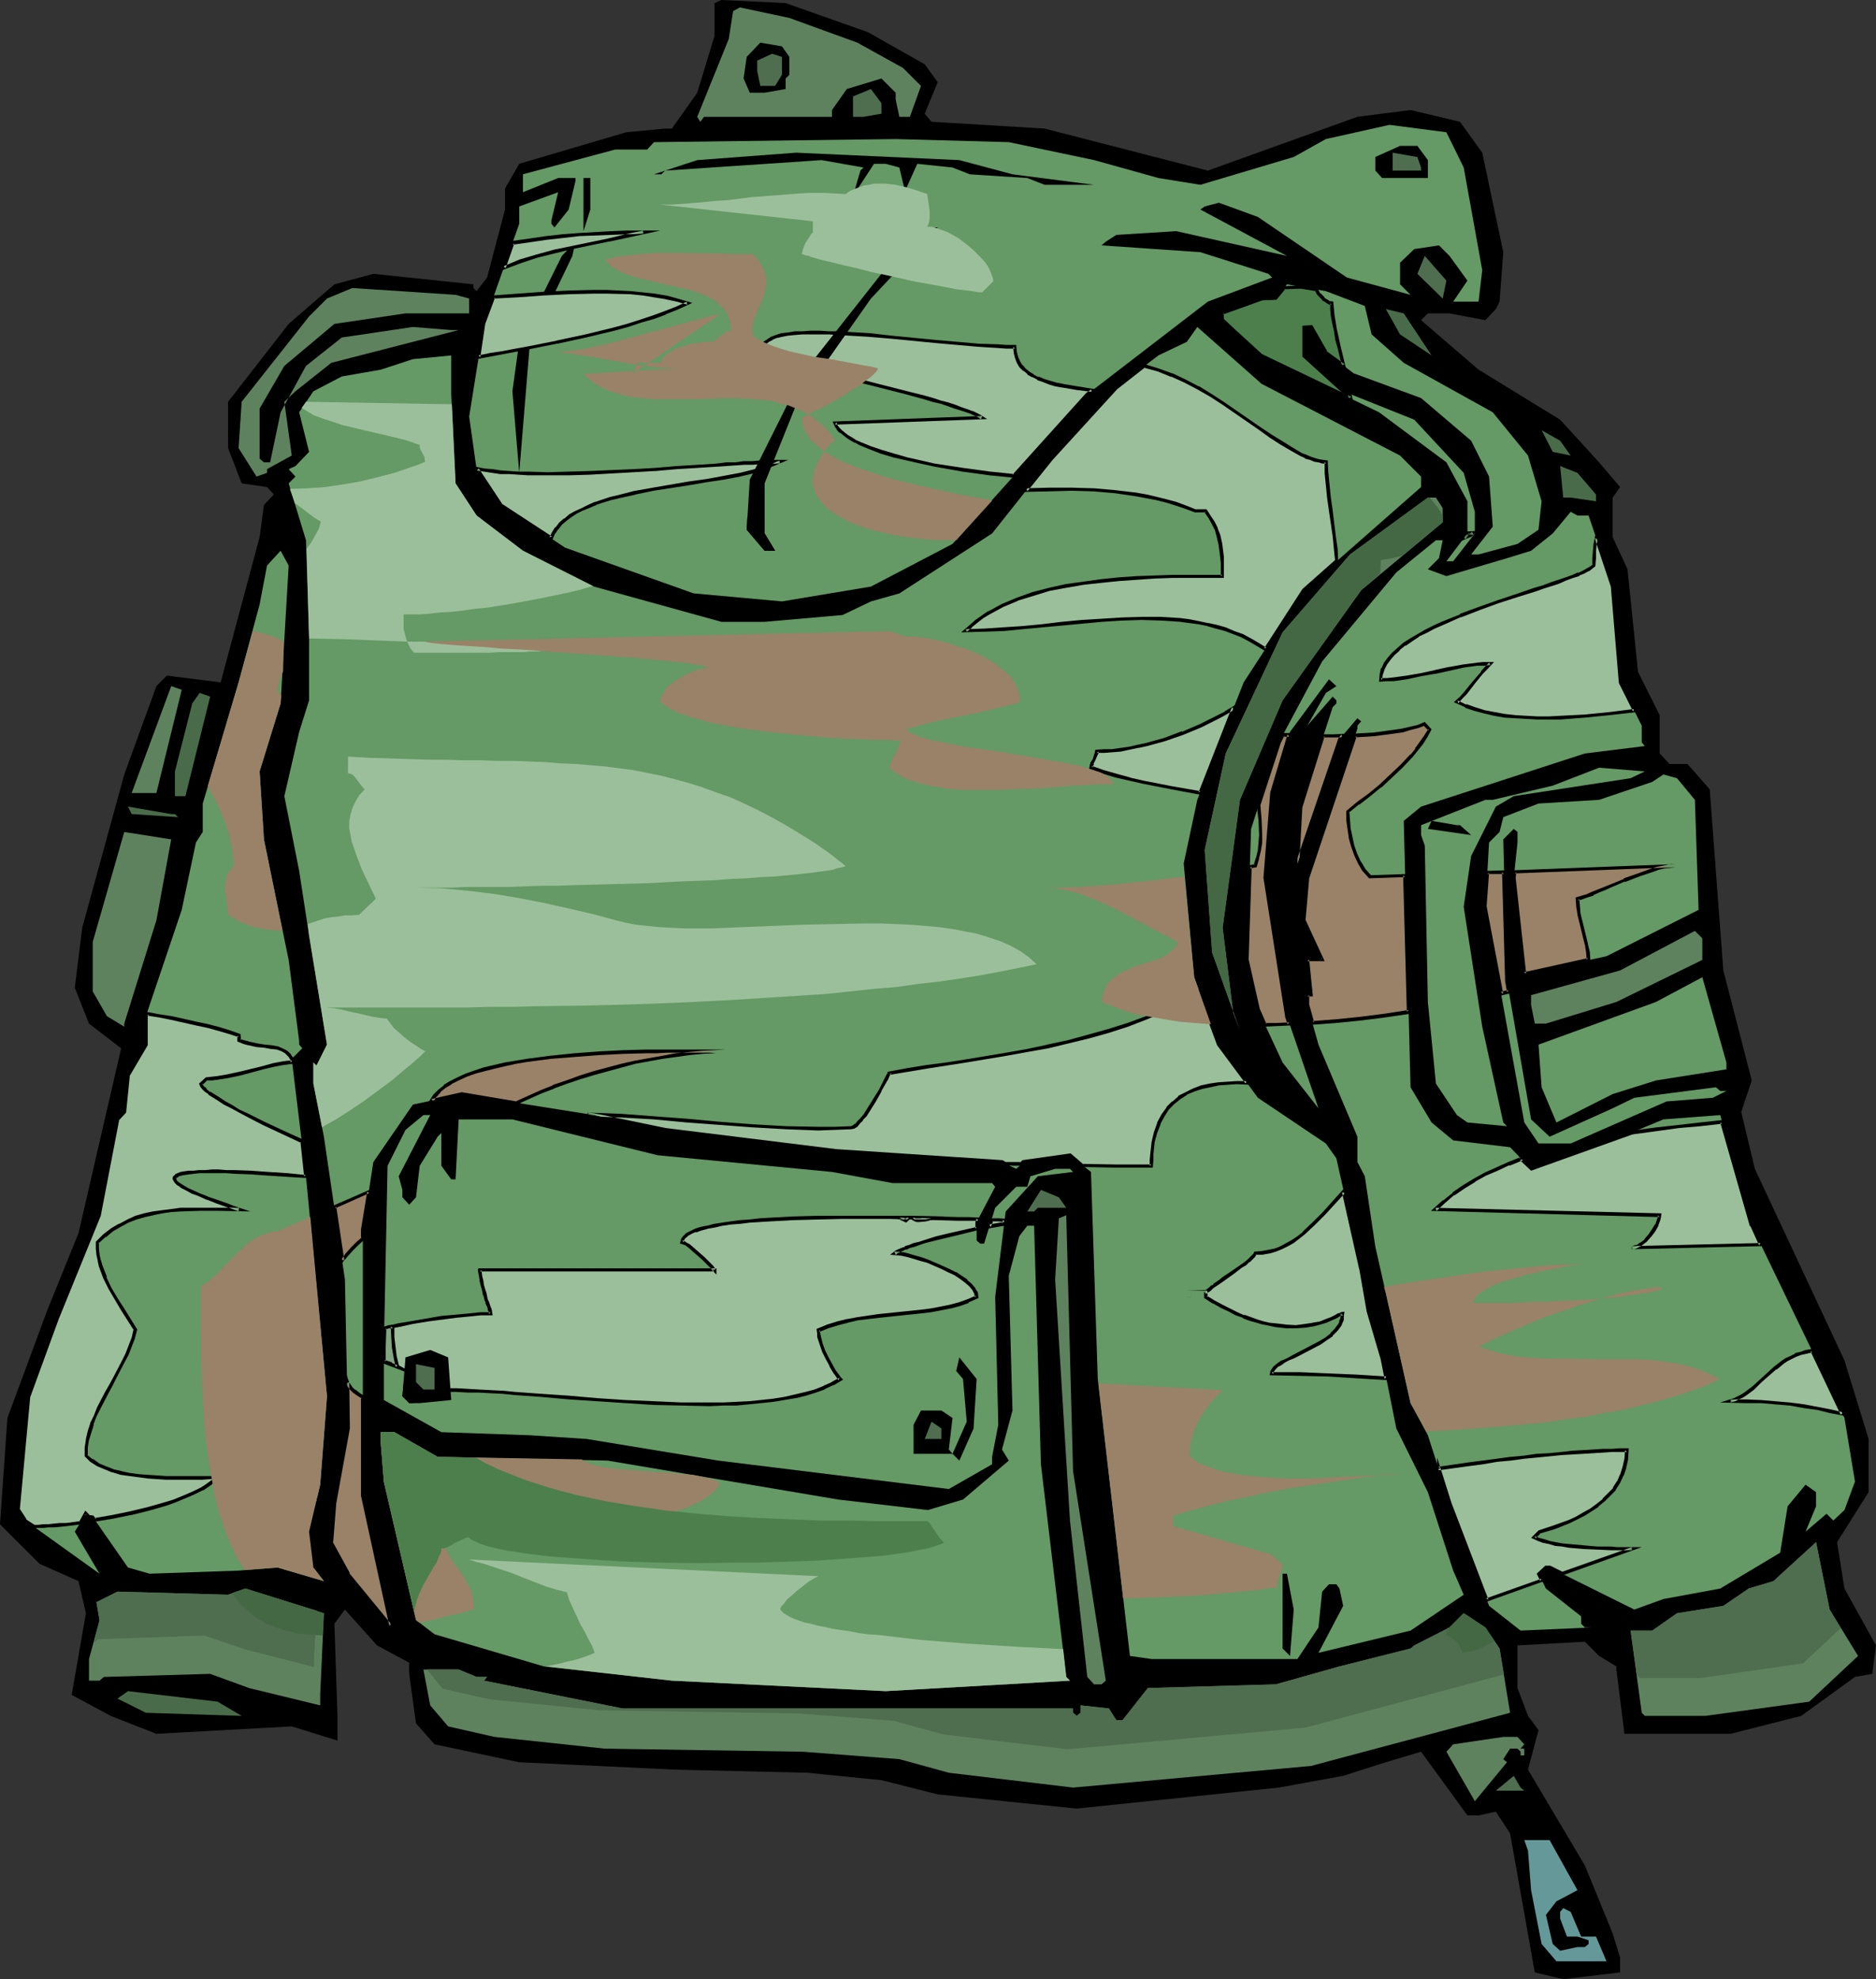 <?xml version="1.0" encoding="UTF-8" standalone="no"?>
<svg
   version="1.0"
   width="129.766mm"
   height="136.891mm"
   id="svg109"
   sodipodi:docname="Jacket - Camouflage.wmf"
   xmlns:inkscape="http://www.inkscape.org/namespaces/inkscape"
   xmlns:sodipodi="http://sodipodi.sourceforge.net/DTD/sodipodi-0.dtd"
   xmlns="http://www.w3.org/2000/svg"
   xmlns:svg="http://www.w3.org/2000/svg">
  <rect width="100%" height="100%" fill="#333333" stroke="none"/>
  <sodipodi:namedview
     id="namedview109"
     pagecolor="#ffffff"
     bordercolor="#000000"
     borderopacity="0.25"
     inkscape:showpageshadow="2"
     inkscape:pageopacity="0.0"
     inkscape:pagecheckerboard="0"
     inkscape:deskcolor="#d1d1d1"
     inkscape:document-units="mm" />
  <defs
     id="defs1">
    <pattern
       id="WMFhbasepattern"
       patternUnits="userSpaceOnUse"
       width="6"
       height="6"
       x="0"
       y="0" />
  </defs>
  <path
     style="fill:#000000;fill-opacity:1;fill-rule:evenodd;stroke:none"
     d="m 226.886,8.402 14.867,8.402 3.394,4.686 -3.394,8.241 1.778,2.101 29.573,1.777 42.662,10.988 39.107,-14.058 13.898,-1.777 12.928,3.07 5.818,8.079 5.494,26.015 -0.97,12.926 -0.97,1.939 -2.747,2.908 -9.373,-1.777 h -5.656 l -1.778,1.777 15.029,12.926 21.331,13.088 10.181,11.149 5.494,6.463 -1.939,2.747 v 10.341 l 3.878,8.402 2.747,26.822 5.656,11.311 v 10.018 l 2.586,2.747 h 4.686 l 5.818,6.625 3.555,47.343 7.434,28.761 -2.747,8.241 3.555,14.865 23.432,50.09 6.302,20.521 v 13.896 l -8.242,13.088 1.939,12.119 8.242,14.865 -0.97,7.433 -4.525,0.808 -14.059,10.18 -18.422,4.686 h -27.795 l -2.101,-16.804 v -0.808 l -4.525,-2.747 -3.717,-3.716 -17.614,0.969 v 11.149 l 2.747,7.271 2.747,3.716 -2.747,10.341 14.867,25.045 7.272,17.774 1.939,6.302 v 3.878 l -14.867,1.777 -7.434,-1.777 -6.464,-36.356 -3.717,-5.655 -4.525,0.969 h -2.909 l -12.12,-16.643 -9.211,2.747 -11.15,3.555 -16.806,3.07 -34.259,3.555 -18.584,1.939 -36.36,-3.716 -14.706,-3.716 -19.392,-1.939 -34.421,-0.808 -40.885,-1.939 -22.139,-4.686 -4.848,-5.494 -1.778,-12.927 v -2.908 l -8.403,-4.524 -8.403,-9.372 -2.747,3.716 0.808,24.076 v 6.463 l -11.958,-3.716 -35.39,1.939 -11.958,-4.686 -10.181,-5.494 3.717,-21.329 -1.939,-8.402 L 10.342,408.8 0,398.459 1.939,370.667 12.282,342.714 l 8.242,-20.359 11.15,-48.313 -8.403,-6.463 -3.717,-9.372 1.939,-15.673 10.989,-40.072 8.403,-23.106 2.747,-2.747 14.059,1.777 10.181,-37.972 1.131,-8.402 2.586,-2.747 -1.778,-1.939 -6.626,-0.969 -3.555,-9.21 v -12.119 l 15.837,-20.359 11.958,-10.341 10.181,-2.747 26.179,2.747 v 0.969 l 0.808,0.808 2.747,-3.555 4.686,-17.774 v -5.494 l 3.717,-6.463 27.957,-8.241 10.181,-0.969 h 1.778 l 6.626,-9.372 4.525,-14.865 V 0.808 L 188.587,0 205.393,0.808 Z"
     id="path1" />
  <path
     style="fill:#5e825e;fill-opacity:1;fill-rule:evenodd;stroke:none"
     d="m 224.139,11.149 11.958,6.625 4.686,4.686 -2.909,8.079 h -2.747 l -0.97,-4.524 v -1.777 l -3.717,-3.716 -9.05,2.747 -3.878,5.494 v 1.777 h -33.451 l -0.97,1.293 -0.808,-1.293 8.242,-20.359 1.131,-7.271 1.778,-0.969 12.928,2.747 z"
     id="path2" />
  <path
     style="fill:#000000;fill-opacity:1;fill-rule:evenodd;stroke:none"
     d="m 206.363,14.865 v 4.686 l -0.97,0.969 v 2.747 l -5.494,0.969 h -3.878 l -1.616,-3.716 0.808,-5.655 3.555,-3.716 5.656,0.969 z"
     id="path3" />
  <path
     style="fill:#4f6d4f;fill-opacity:1;fill-rule:evenodd;stroke:none"
     d="m 204.424,19.551 -1.778,2.908 h -3.878 l -0.808,-3.878 v -2.747 l 3.878,-1.777 2.586,0.808 z"
     id="path4" />
  <path
     style="fill:#4f6d4f;fill-opacity:1;fill-rule:evenodd;stroke:none"
     d="m 230.441,29.731 -4.686,0.808 h -2.747 v -5.332 l 4.686,-1.939 2.747,3.716 z"
     id="path5" />
  <path
     style="fill:#659965;fill-opacity:1;fill-rule:evenodd;stroke:none"
     d="m 382.668,43.789 4.848,26.822 -0.97,8.241 h -6.626 l 3.717,-5.494 -4.686,-6.463 -2.747,-2.747 -6.464,0.969 -3.717,3.555 v 5.655 l 2.747,2.747 -16.645,-4.524 -23.27,-15.835 -10.181,-3.716 -3.717,0.969 -1.131,0.808 22.624,12.119 -28.926,-6.463 -15.675,0.969 -2.747,1.777 -1.131,0.969 25.856,1.777 17.776,5.655 0.97,0.969 -16.806,6.302 -31.512,24.237 -35.229,39.103 -21.331,11.149 -23.27,3.878 -23.109,-2.101 -33.613,-11.957 -16.645,-11.149 -6.464,-9.372 -1.939,-13.734 3.878,-24.237 9.211,-26.176 v -4.524 l 10.181,-3.716 -1.778,7.433 v 0.808 l 0.808,0.969 3.717,-4.686 1.778,-7.433 v -0.808 h -4.525 l -9.211,3.716 v -4.686 l 24.078,-6.463 h 8.403 l 1.778,-1.939 63.186,-0.808 29.573,0.808 22.301,4.686 16.806,4.686 10.989,1.777 24.402,-7.271 8.403,-4.686 16.645,-3.716 14.867,1.939 z"
     id="path6" />
  <path
     style="fill:#000000;fill-opacity:1;fill-rule:evenodd;stroke:none"
     d="m 373.296,41.85 v 4.686 h -11.958 l -1.778,-1.939 v -3.555 l 6.464,-2.908 h 4.525 z"
     id="path7" />
  <path
     style="fill:#000000;fill-opacity:1;fill-rule:evenodd;stroke:none"
     d="m 264.7,45.566 21.331,2.747 h -12.928 l -4.525,-1.777 -15.029,-0.969 -4.525,-1.777 -9.211,-0.969 -2.909,6.463 v 1.939 l -1.778,-7.433 -3.555,-0.969 h -3.07 l -5.494,8.402 1.939,-6.625 0.808,-0.808 -10.989,-1.939 -40.885,2.747 -0.97,0.969 h -1.939 l 11.312,-3.716 25.856,-1.939 42.662,1.939 z"
     id="path8" />
  <path
     style="fill:#4f6d4f;fill-opacity:1;fill-rule:evenodd;stroke:none"
     d="m 371.518,43.789 v 0.808 h -7.434 v -4.686 l 6.464,1.131 z"
     id="path9" />
  <path
     style="fill:#000000;fill-opacity:1;fill-rule:evenodd;stroke:none"
     d="m 154.328,54.776 -1.778,5.655 V 46.535 h 1.778 z"
     id="path10" />
  <path
     style="fill:#000000;fill-opacity:1;fill-rule:evenodd;stroke:none"
     d="m 138.491,90.162 -2.747,33.447 -1.778,-21.329 1.778,-12.926 11.15,-22.46 3.555,-3.716 -0.808,3.716 z"
     id="path11" />
  <path
     style="fill:#4f6d4f;fill-opacity:1;fill-rule:evenodd;stroke:none"
     d="m 377.174,78.044 -6.626,-6.463 1.939,-4.686 5.656,6.463 z"
     id="path12" />
  <path
     style="fill:#659965;fill-opacity:1;fill-rule:evenodd;stroke:none"
     d="m 356.812,79.983 1.778,7.433 8.403,7.433 23.27,12.926 9.211,11.311 3.555,11.957 -0.808,7.433 -5.494,3.716 -10.181,2.747 h -1.939 l 5.656,-7.271 -0.97,-13.088 -4.686,-9.372 -13.09,-11.149 -17.614,-6.463 -7.272,-5.494 -3.878,-6.625 h -1.939 v 7.433 l 10.342,9.372 18.584,7.433 12.928,13.896 2.909,10.18 v 5.655 l -5.656,7.271 h -1.778 l 5.494,-7.271 v -8.402 l -5.494,-10.18 -17.614,-13.088 -30.704,-14.865 -7.434,-6.625 -2.747,-2.585 v -1.777 l 10.181,-3.878 h 3.717 l 2.909,-3.716 10.181,1.777 z"
     id="path13" />
  <path
     style="fill:#5e825e;fill-opacity:1;fill-rule:evenodd;stroke:none"
     d="m 122.654,78.044 v 3.878 h -16.645 l -18.584,2.747 -13.09,10.988 -6.464,11.149 v 13.088 l 1.131,0.969 h 1.616 l 2.747,-13.088 6.626,-12.119 9.373,-7.433 18.584,-2.747 10.019,0.808 h 1.939 l -33.29,8.564 -9.373,7.433 -2.909,2.747 1.939,14.058 -6.464,3.555 v 0.969 l -2.747,0.969 -4.686,-7.433 0.808,-12.119 17.614,-22.298 4.686,-4.686 6.626,-2.747 26.987,1.777 z"
     id="path14" />
  <path
     style="fill:#496b49;fill-opacity:1;fill-rule:evenodd;stroke:none"
     d="m 374.265,92.909 -8.242,-5.494 -3.717,-6.625 4.686,1.131 z"
     id="path15" />
  <path
     style="fill:#659965;fill-opacity:1;fill-rule:evenodd;stroke:none"
     d="m 366.024,119.085 5.494,5.494 v 2.747 l -30.704,26.984 -15.675,24.076 -12.12,30.7 -3.555,16.643 2.747,29.731 6.464,17.612 10.181,13.896 17.776,11.957 2.747,3.878 6.464,28.923 1.939,10.988 3.555,12.119 3.717,18.582 8.242,16.643 6.626,20.521 2.747,6.302 -13.898,9.372 -24.078,5.817 6.464,-12.28 -0.97,-4.524 -0.808,-1.131 h -1.939 l -1.778,1.939 -0.97,9.372 -5.494,8.241 h -38.138 l -5.656,-0.808 -8.403,-72.388 -1.778,-54.13 -5.494,-4.363 -12.12,1.777 -1.939,1.777 -3.717,-1.777 -43.632,-2.908 -44.44,-5.494 -18.584,-3.878 -34.582,-5.494 -12.766,2.747 -10.342,15.027 -2.747,17.774 v 69.48 l 7.434,34.417 -11.312,-14.058 -4.363,-8.241 0.808,-10.341 3.555,-19.39 -0.808,-38.941 -5.494,-37.325 -2.747,-13.896 v -5.494 l 0.808,0.808 2.747,-5.494 -4.686,-28.6 -2.586,-16.804 -3.878,-19.551 3.878,-16.804 2.586,-8.241 v -16.643 l -0.808,-25.207 -4.525,-14.865 1.778,-1.777 -1.778,-1.939 1.778,-0.808 3.555,-3.716 -2.586,-10.341 3.717,-5.494 7.434,-3.878 10.181,-1.777 8.403,-2.747 10.019,-0.969 V 103.089 l 1.131,23.268 5.494,8.402 12.12,9.21 18.584,9.372 33.29,9.21 h 11.312 l 20.362,-1.777 7.434,-3.555 7.434,-2.101 24.24,-15.673 15.514,-19.551 16.968,-18.582 10.989,-8.402 7.434,-3.555 2.747,-3.878 16.806,14.865 z"
     id="path16" />
  <path
     style="fill:#496b49;fill-opacity:1;fill-rule:evenodd;stroke:none"
     d="m 410.625,119.085 -4.686,-0.969 -2.909,-5.655 4.848,2.747 z"
     id="path17" />
  <path
     style="fill:#496b49;fill-opacity:1;fill-rule:evenodd;stroke:none"
     d="m 417.251,129.265 v 1.777 l -6.626,-0.969 h -1.939 l -0.808,-8.241 4.525,1.777 z"
     id="path18" />
  <path
     style="fill:#5e825e;fill-opacity:1;fill-rule:evenodd;stroke:none"
     d="m 377.174,132.82 v 3.716 l -21.331,17.774 -20.523,28.761 -11.15,26.015 -4.525,33.447 2.747,22.137 1.778,4.686 -7.272,-20.359 -1.939,-26.822 5.494,-25.207 14.867,-31.67 17.614,-20.359 20.362,-14.865 h 2.101 z"
     id="path19" />
  <path
     style="fill:#659965;fill-opacity:1;fill-rule:evenodd;stroke:none"
     d="m 415.312,134.759 6.302,18.582 1.939,25.045 5.656,11.311 v 4.363 l 0.808,0.969 -15.675,1.939 -42.824,13.896 -4.525,3.716 1.778,69.641 5.494,9.21 5.656,4.686 14.867,1.777 5.494,5.655 26.018,-9.372 8.565,-3.555 14.867,-1.131 8.242,28.923 24.24,50.252 2.747,16.643 -2.747,7.433 -2.909,2.747 -1.778,-1.777 -5.494,4.686 2.747,-6.625 v -3.716 l -2.747,-1.939 -4.686,5.655 -1.939,12.119 -15.675,9.372 -14.867,2.747 -7.595,2.747 -22.139,-10.988 h -0.97 l -1.939,1.616 1.939,3.878 9.211,7.271 v 1.939 l 0.97,0.969 h 1.778 l -18.584,0.808 -8.242,-6.463 -10.342,-26.984 -5.656,-17.612 -4.525,-8.402 -6.464,-28.761 -2.747,-12.119 -2.747,-18.42 -1.939,-3.716 v -6.625 l -10.181,-24.076 -2.909,-10.341 v -2.585 h 0.97 l -0.97,-9.21 h 3.878 l -4.848,-10.341 0.97,-11.149 13.09,-38.941 v -0.808 l 0.97,-1.131 -0.97,-0.808 -4.686,5.494 -10.989,32.478 0.808,-14.865 8.403,-26.015 0.97,-0.969 v -0.808 l -0.97,-0.969 -6.626,7.594 -2.586,8.241 2.586,-8.241 4.848,-8.564 2.747,-1.777 -1.939,-1.777 -10.181,13.734 -4.686,15.997 -1.778,22.137 5.656,36.194 8.242,24.076 -9.373,-11.957 -6.464,-13.896 -2.909,-12.926 1.131,-34.255 7.272,-22.621 11.312,-21.167 19.392,-23.268 10.342,-8.402 h 1.778 l -0.97,4.686 -2.909,2.908 4.848,1.777 15.837,-4.686 6.302,-1.939 5.656,-4.524 4.686,-5.655 1.778,0.969 z"
     id="path20" />
  <path
     style="fill:#659965;fill-opacity:1;fill-rule:evenodd;stroke:none"
     d="m 73.366,183.879 -5.494,17.774 1.131,17.774 6.464,31.508 2.747,21.167 v 0.969 l 0.808,0.969 -2.747,2.747 3.717,30.7 5.494,57.523 -1.778,23.106 -2.909,12.28 1.131,9.372 2.747,3.555 -12.12,-3.555 -10.181,0.808 -23.27,0.808 -5.656,-1.616 -9.211,-13.25 h -0.97 l -0.808,-0.808 -2.909,4.686 6.464,10.988 -19.392,-13.896 -1.939,-2.747 2.909,-29.731 7.272,-20.359 11.15,-26.984 4.686,-25.045 1.778,-1.939 0.97,-9.372 4.686,-8.241 v -7.433 l 9.373,-27.792 3.717,-17.612 1.778,-2.747 v -7.433 l 9.373,-31.67 5.494,-20.359 1.939,-10.18 3.555,-3.878 2.101,3.878 z"
     id="path21" />
  <path
     style="fill:#5e825e;fill-opacity:1;fill-rule:evenodd;stroke:none"
     d="m 40.885,207.309 h -6.464 l 10.342,-27.954 2.747,0.969 z"
     id="path22" />
  <path
     style="fill:#496b49;fill-opacity:1;fill-rule:evenodd;stroke:none"
     d="m 48.48,208.117 h -2.747 v -6.463 l 4.525,-17.774 1.939,-2.747 2.747,0.969 z"
     id="path23" />
  <path
     style="fill:#659965;fill-opacity:1;fill-rule:evenodd;stroke:none"
     d="m 426.3,203.431 -30.542,4.686 -4.686,2.747 -6.464,12.927 -1.939,13.25 4.848,31.347 5.494,25.045 0.97,0.969 -10.342,-0.969 -2.747,-1.939 -5.494,-8.241 -2.101,-21.329 -0.808,-40.88 -0.97,-2.747 v -2.585 l 16.806,-6.625 h 1.939 l 15.675,-3.716 12.12,-4.686 11.958,0.969 z"
     id="path24" />
  <path
     style="fill:#659965;fill-opacity:1;fill-rule:evenodd;stroke:none"
     d="m 443.107,209.086 0.97,28.761 -24.078,12.119 -21.493,4.686 -2.747,-25.207 0.97,-9.21 v -2.747 l -0.97,-0.808 -2.747,2.747 0.97,37.002 6.302,36.194 4.848,4.524 16.483,-7.433 5.656,-2.747 21.331,-2.747 1.131,0.969 h 1.616 l -3.555,1.777 -12.12,0.969 -25.048,10.988 h -8.403 l -3.717,-5.494 -10.181,-56.392 0.97,-16.804 2.747,-2.747 0.97,-3.878 9.211,-3.555 15.837,-0.969 13.898,-4.686 2.909,-1.939 3.555,0.969 z"
     id="path25" />
  <path
     style="fill:#496b49;fill-opacity:1;fill-rule:evenodd;stroke:none"
     d="m 45.733,212.802 0.808,0.808 -12.12,-0.808 -0.97,-1.939 11.312,1.939 z"
     id="path26" />
  <path
     style="fill:#000000;fill-opacity:1;fill-rule:evenodd;stroke:none"
     d="m 381.699,215.711 2.909,2.585 -11.312,-1.616 0.97,-2.101 6.626,1.131 z"
     id="path27" />
  <path
     style="fill:#5e825e;fill-opacity:1;fill-rule:evenodd;stroke:none"
     d="m 40.885,240.594 -8.403,26.984 v 0.808 l -4.525,-2.747 -3.717,-6.463 v -12.927 l 8.242,-28.761 12.282,1.939 z"
     id="path28" />
  <path
     style="fill:#5e825e;fill-opacity:1;fill-rule:evenodd;stroke:none"
     d="m 445.046,250.936 -22.462,10.988 -18.422,5.655 h -2.909 l -0.97,-4.847 v -2.585 l 23.27,-6.463 19.554,-10.341 1.939,1.939 z"
     id="path29" />
  <path
     style="fill:#659965;fill-opacity:1;fill-rule:evenodd;stroke:none"
     d="m 451.348,279.535 -18.422,2.908 -11.312,3.555 -14.706,7.433 -3.878,-9.21 -0.808,-11.149 30.704,-11.149 12.12,-6.463 6.302,22.298 z"
     id="path30" />
  <path
     style="fill:#659965;fill-opacity:1;fill-rule:evenodd;stroke:none"
     d="m 104.232,307.489 0.97,3.555 v 1.939 l 1.778,1.939 1.778,-1.939 0.97,-8.241 4.686,-7.594 0.97,-0.969 v 8.564 l 2.586,3.555 h 1.131 l 0.808,-15.673 h 14.059 l 37.976,9.372 45.571,4.363 15.837,2.908 h 26.018 l 0.808,0.969 -4.848,9.21 v 4.847 l 0.97,0.808 h 0.97 l 2.909,-9.372 5.494,-5.494 h 2.909 l 0.808,-2.747 6.464,-1.939 h 3.878 l 0.808,0.808 -9.211,1.131 -8.403,9.21 -2.747,22.298 0.808,33.447 -1.616,8.402 v 1.939 l -11.312,6.463 -60.277,-7.433 -34.421,-5.655 -14.867,-0.969 -23.109,-0.808 -15.029,-8.402 v -13.896 l 0.97,-47.343 4.686,-9.372 4.686,-3.878 h 1.778 z"
     id="path31" />
  <path
     style="fill:#9bbf9b;fill-opacity:1;fill-rule:evenodd;stroke:none"
     d="m 259.368,318.8 h 1.616 l 1.778,0.162 -0.323,0.969 -1.778,0.323 -2.101,0.323 z m -133.966,13.25 h 61.408 l -0.323,-0.323 -0.323,-0.485 -0.97,-0.969 -1.293,-1.293 -1.293,-1.131 -1.293,-1.131 -1.293,-1.131 -0.485,-0.323 -0.485,-0.323 -0.485,-0.162 h -0.323 l 0.162,-0.808 0.485,-0.485 0.646,-0.646 0.97,-0.646 1.293,-0.485 1.454,-0.485 1.616,-0.485 1.939,-0.323 1.939,-0.323 2.262,-0.323 2.424,-0.323 2.586,-0.323 2.586,-0.162 2.747,-0.162 3.07,-0.162 2.909,-0.162 6.141,-0.162 6.464,-0.162 h 12.766 l 6.302,0.162 5.979,0.162 h 2.909 l 2.747,0.162 h 2.586 l 2.586,0.162 -0.485,0.646 v 1.777 l -6.949,1.616 -3.394,0.808 -3.07,0.969 -1.616,0.323 -1.293,0.485 -1.131,0.485 -1.131,0.323 -0.97,0.323 -0.808,0.485 -0.646,0.323 -0.485,0.323 h 0.97 l 1.293,0.162 1.454,0.323 1.616,0.485 1.616,0.485 1.778,0.646 3.717,1.454 1.778,0.808 1.616,0.969 1.616,0.969 1.293,0.969 1.131,0.969 0.808,1.131 0.646,0.969 0.162,1.131 -2.262,0.969 -2.262,0.808 -2.424,0.646 -2.586,0.485 -2.586,0.485 -2.586,0.323 -5.494,0.485 -5.494,0.646 -5.333,0.808 -2.747,0.485 -2.586,0.646 -2.586,0.808 -2.424,0.969 v 0.808 l 0.162,0.969 0.485,1.777 0.808,1.939 0.808,1.939 0.97,1.777 0.97,1.616 0.485,0.646 0.323,0.646 0.323,0.323 0.323,0.323 -1.939,1.131 -2.262,1.131 -2.262,0.808 -2.586,0.808 -2.586,0.646 -2.909,0.646 -3.07,0.323 -3.07,0.485 -3.232,0.162 -3.232,0.323 -3.394,0.162 h -3.555 -7.272 l -7.272,-0.323 -7.595,-0.323 -7.272,-0.485 -7.434,-0.646 -7.11,-0.646 -6.949,-0.485 -3.232,-0.162 -3.232,-0.162 -3.07,-0.162 -2.747,-0.162 -2.909,-0.162 h -2.586 l -0.646,-0.162 -0.97,-0.323 -0.97,-0.323 -1.131,-0.646 -2.424,-0.969 -1.293,-0.323 -1.131,-0.162 -0.162,-0.485 -0.485,-0.485 -0.808,-0.646 -0.97,-0.646 -1.131,-0.485 -1.454,-0.646 -2.909,-1.131 v -3.878 l 0.162,-4.847 3.717,-0.808 3.717,-0.646 3.878,-0.646 3.717,-0.646 3.555,-0.485 3.394,-0.323 3.07,-0.162 1.454,-0.162 h 1.293 l -0.162,-0.485 -0.162,-0.646 -0.162,-0.323 v -0.485 l -0.485,-0.969 -0.162,-0.646 -0.323,-0.808 -0.162,-0.808 -0.323,-0.969 -0.162,-1.131 -0.323,-1.131 -0.162,-1.454 z"
     id="path32" />
  <path
     style="fill:#000000;fill-opacity:1;fill-rule:evenodd;stroke:none"
     d="m 259.691,319.123 -0.323,0.162 h 1.616 v 0 l 1.616,0.162 -0.323,-0.646 -0.323,0.969 0.485,-0.323 -1.939,0.323 -1.939,0.323 0.485,0.646 0.646,-1.616 -0.646,-0.646 -1.131,2.747 2.747,-0.485 2.101,-0.323 0.485,-1.777 -2.101,-0.162 h -0.162 -1.939 z"
     id="path33" />
  <path
     style="fill:#000000;fill-opacity:1;fill-rule:evenodd;stroke:none"
     d="m 125.886,332.049 -0.485,0.323 h 61.408 l -0.485,-0.323 v 0 l 0.808,-0.323 -0.323,-0.323 -0.323,-0.485 -2.262,-2.262 -1.293,-1.131 -1.293,-1.131 -1.293,-1.131 v 0 l -0.646,-0.323 v 0 l -0.97,-0.646 h -0.323 l 0.323,0.485 0.162,-0.646 -0.162,0.162 0.485,-0.646 v 0 l 0.646,-0.485 h -0.162 l 1.131,-0.646 1.131,-0.485 v 0.162 l 1.293,-0.485 1.778,-0.485 h -0.162 l 1.939,-0.323 2.101,-0.485 2.262,-0.323 2.262,-0.162 2.586,-0.323 2.747,-0.162 h -0.162 l 2.747,-0.162 3.07,-0.162 2.909,-0.162 6.141,-0.162 6.464,-0.162 h 12.766 l 12.282,0.323 5.656,0.162 h 2.586 2.586 l -0.485,-0.646 -0.323,0.969 v 1.777 l 0.323,-0.485 -7.11,1.616 -3.394,0.808 -3.07,0.969 -1.454,0.485 -1.454,0.323 -1.131,0.485 -1.131,0.323 v 0.162 l -0.97,0.323 -1.454,0.646 v 0 l -1.454,1.131 2.101,0.162 v 0 l 1.293,0.162 h -0.162 l 1.454,0.323 1.616,0.485 1.616,0.485 1.778,0.485 v 0 l 3.717,1.616 1.616,0.808 1.778,0.808 v 0 l 1.454,0.969 1.293,0.969 v 0 l 1.131,0.969 v 0 l 0.808,0.969 v 0 l 0.485,0.969 v -0.162 l 0.162,1.131 0.323,-0.485 -2.262,0.969 v 0 l -2.262,0.808 -2.424,0.646 v 0 l -2.424,0.485 -2.586,0.485 -2.586,0.323 -10.989,1.131 -5.494,0.808 -2.586,0.485 h -0.162 l -2.586,0.646 -2.586,0.808 v 0 l -2.747,1.131 0.162,1.131 v 0.969 0 l 0.646,1.939 0.646,1.939 v 0 l 0.97,1.939 0.97,1.777 v 0.162 l 0.97,1.616 0.485,0.646 0.323,0.485 0.323,0.485 v 0 l 0.323,0.323 0.162,-0.646 -2.101,1.131 h 0.162 l -2.262,0.969 h 0.162 l -2.424,0.969 -2.424,0.646 -2.747,0.646 v 0 l -2.747,0.646 -3.07,0.485 -3.07,0.323 -3.232,0.323 -3.394,0.162 h 0.162 l -3.394,0.162 h -3.555 -7.272 l -7.272,-0.323 -7.595,-0.323 -7.272,-0.485 v 0 l -7.434,-0.646 -7.11,-0.485 -6.787,-0.485 -3.232,-0.323 h -0.162 l -3.232,-0.162 -3.07,-0.162 -2.747,-0.162 -2.909,-0.162 h -2.586 v 0 h -0.646 0.162 l -0.97,-0.323 h 0.162 l -1.131,-0.485 -1.131,-0.485 -2.424,-0.969 -0.162,-0.162 -1.131,-0.323 h -0.162 -0.97 l 0.323,0.323 -0.162,-0.808 -0.646,-0.485 v 0 l -0.808,-0.646 v -0.162 l -0.97,-0.485 h -0.162 l -1.131,-0.646 -1.293,-0.646 h -0.162 l -2.909,-1.131 0.323,0.485 v -3.878 l 0.162,-4.847 -0.485,0.323 3.717,-0.646 3.717,-0.808 3.878,-0.646 3.717,-0.485 3.717,-0.485 3.394,-0.323 3.07,-0.323 h -0.162 1.454 1.778 l -0.162,-0.969 v -0.162 l -0.162,-0.646 -0.162,-0.323 -0.162,-0.485 -0.323,-0.969 v 0 l -0.323,-0.646 v 0 l -0.162,-0.808 -0.162,-0.808 -0.323,-0.969 -0.323,-1.131 v 0.162 l -0.162,-1.293 -0.323,-1.293 -0.162,-1.454 v 0 0 l -0.808,-0.485 -0.162,0.485 v 0 l 0.323,1.616 0.162,1.293 0.323,1.293 v 0 l 0.323,1.131 0.162,0.969 0.323,0.808 0.162,0.808 v 0 l 0.323,0.646 h -0.162 l 0.485,0.969 0.162,0.485 v 0.323 l 0.323,0.646 v 0 0.485 l 0.485,-0.485 h -1.293 -1.454 v 0 l -3.07,0.323 -3.394,0.323 -3.717,0.323 -3.717,0.646 -3.717,0.646 -3.878,0.646 -3.878,0.969 -0.323,5.171 v 4.201 l 3.394,1.131 h -0.162 l 1.454,0.646 1.131,0.485 v 0 l 0.97,0.646 v 0 l 0.646,0.646 v 0 l 0.485,0.485 -0.162,-0.162 0.323,0.808 1.454,0.162 h -0.162 l 1.293,0.323 -0.162,-0.162 2.586,1.131 1.131,0.485 0.97,0.485 h 0.162 l 0.808,0.323 h 0.162 l 0.646,0.162 h 2.586 l 2.909,0.162 h 2.747 l 3.07,0.162 3.232,0.162 v 0 l 3.232,0.323 6.787,0.485 7.272,0.646 7.272,0.485 h 0.162 l 7.272,0.485 7.595,0.485 7.272,0.162 7.272,0.162 3.555,-0.162 h 3.394 v 0 l 3.394,-0.323 3.232,-0.323 3.07,-0.323 2.909,-0.485 2.909,-0.485 h 0.162 l 2.586,-0.646 2.586,-0.808 2.262,-0.808 0.162,-0.162 2.101,-0.969 h 0.162 l 2.424,-1.454 -0.808,-0.808 0.162,0.162 -0.323,-0.485 -0.485,-0.646 -0.485,-0.646 -0.808,-1.454 v 0 l -0.97,-1.777 -0.97,-1.939 v 0 l -0.646,-1.777 -0.485,-1.939 v 0 l -0.162,-0.808 v -0.969 l -0.323,0.646 2.424,-0.969 v 0 l 2.586,-0.808 2.586,-0.646 h -0.162 l 2.747,-0.646 5.494,-0.646 10.827,-1.131 2.747,-0.323 2.586,-0.485 2.424,-0.485 h 0.162 l 2.424,-0.646 2.262,-0.808 v -0.162 l 2.586,-1.131 -0.162,-1.454 -0.646,-0.969 v -0.162 l -0.97,-1.131 -1.131,-0.969 v -0.162 l -1.454,-0.969 -1.454,-0.969 h -0.162 l -1.616,-0.808 -1.778,-0.808 -3.717,-1.616 v 0 l -1.778,-0.646 -1.778,-0.485 -1.616,-0.485 -1.293,-0.323 h -0.162 l -1.131,-0.162 h -0.162 -0.97 l 0.323,0.808 0.485,-0.323 h -0.162 l 1.454,-0.646 0.97,-0.485 v 0.162 l 0.97,-0.485 1.293,-0.323 1.293,-0.485 1.454,-0.485 3.232,-0.808 3.394,-0.808 7.272,-1.777 v -2.101 0.323 l 0.646,-1.454 -3.232,-0.162 h -2.586 l -5.656,-0.162 -12.282,-0.162 h -12.766 -6.464 l -6.141,0.162 -2.909,0.162 -3.07,0.162 -2.747,0.162 v 0 l -2.747,0.323 -2.424,0.162 -2.424,0.323 -2.262,0.323 -2.101,0.323 -1.778,0.485 h -0.162 l -1.616,0.323 -1.454,0.485 v 0 l -1.293,0.646 -0.97,0.485 -0.808,0.808 -0.485,0.646 -0.323,1.293 0.808,0.162 h -0.162 l 0.97,0.323 h -0.162 l 0.646,0.485 -0.162,-0.162 1.293,1.131 1.293,1.131 1.293,1.131 2.262,2.262 0.323,0.485 1.131,1.131 v -1.616 h -62.216 z"
     id="path34" />
  <path
     style="fill:#4f6d4f;fill-opacity:1;fill-rule:evenodd;stroke:none"
     d="m 278.76,315.73 h -7.434 l -0.97,0.969 h -1.778 l 3.555,-5.655 4.686,1.939 z"
     id="path35" />
  <path
     style="fill:#5e825e;fill-opacity:1;fill-rule:evenodd;stroke:none"
     d="m 289.102,439.339 -1.131,0.969 h -1.939 l -1.778,-1.939 -4.525,-40.88 -3.878,-63.017 0.97,-15.997 1.939,-0.808 1.778,66.895 z"
     id="path36" />
  <path
     style="fill:#659965;fill-opacity:1;fill-rule:evenodd;stroke:none"
     d="m 272.134,382.786 6.626,55.584 0.97,0.969 -48.157,2.747 -55.914,-2.747 -33.451,-3.716 -28.603,-8.402 -4.848,-3.716 -8.403,-36.194 -0.808,-10.18 v -2.747 h 3.555 l 11.312,6.463 44.44,0.969 60.277,10.18 23.432,2.747 9.211,-2.747 11.958,-10.18 -1.778,-2.908 2.747,-10.18 -0.97,-35.225 2.747,-10.341 2.101,-2.747 h 1.778 z"
     id="path37" />
  <path
     style="fill:#000000;fill-opacity:1;fill-rule:evenodd;stroke:none"
     d="m 117.968,365.981 -8.242,0.808 h -2.747 l -1.778,-1.777 0.808,-10.18 6.464,-1.939 4.686,1.939 z"
     id="path38" />
  <path
     style="fill:#000000;fill-opacity:1;fill-rule:evenodd;stroke:none"
     d="m 254.52,373.414 -3.717,8.402 -1.778,-1.777 h -10.181 v -7.594 l 1.939,-3.716 h 5.333 l 2.909,1.939 -0.97,8.241 0.97,1.131 3.717,-8.402 -0.97,-11.149 -1.778,-2.101 0.808,-3.555 4.525,5.655 z"
     id="path39" />
  <path
     style="fill:#4f6d4f;fill-opacity:1;fill-rule:evenodd;stroke:none"
     d="m 113.605,363.235 h -2.909 l -1.939,-1.939 v -4.686 l 4.848,0.969 z"
     id="path40" />
  <path
     style="fill:#4f6d4f;fill-opacity:1;fill-rule:evenodd;stroke:none"
     d="m 246.117,376.161 h -4.363 l 1.778,-4.524 2.586,1.777 z"
     id="path41" />
  <path
     style="fill:#5e825e;fill-opacity:1;fill-rule:evenodd;stroke:none"
     d="m 485.769,432.876 -12.766,11.957 -27.149,3.716 h -15.837 l -0.808,-0.808 -2.909,-21.49 h 5.656 l 6.464,-4.524 12.12,-1.939 6.626,-4.524 6.464,-1.939 11.15,-10.18 3.555,17.612 z"
     id="path42" />
  <path
     style="fill:#000000;fill-opacity:1;fill-rule:evenodd;stroke:none"
     d="m 338.228,420.757 -0.97,12.119 -1.939,-1.939 v -19.551 h 1.131 z"
     id="path43" />
  <path
     style="fill:#5e825e;fill-opacity:1;fill-rule:evenodd;stroke:none"
     d="m 83.709,443.056 v 2.747 l -18.584,-4.524 -10.181,-3.716 -27.795,0.808 -1.131,0.969 h -2.747 v -5.655 l 2.747,-10.18 -0.808,-4.686 5.494,-2.747 28.926,0.808 4.525,-1.616 20.523,6.463 z"
     id="path44" />
  <path
     style="fill:#5e825e;fill-opacity:1;fill-rule:evenodd;stroke:none"
     d="m 392.041,430.937 2.747,16.804 -52.035,13.896 -62.216,5.655 -32.482,-3.878 -12.928,-3.555 -25.21,-1.939 -51.874,-0.808 -28.765,-3.07 -12.12,-2.747 -4.686,-5.494 -1.778,-9.372 h 9.211 l 4.686,1.939 h 2.747 l -0.808,0.969 36.198,7.271 h 117.806 v 1.131 l 0.97,0.808 0.97,-0.808 v -1.939 l 7.434,0.808 1.939,3.07 h 1.616 l 6.626,-8.402 33.451,-0.969 16.645,-4.686 18.584,-4.686 0.97,-0.808 9.211,-4.686 3.717,-3.716 5.656,3.716 z"
     id="path45" />
  <path
     style="fill:#496b49;fill-opacity:1;fill-rule:evenodd;stroke:none"
     d="m 63.186,448.549 -25.048,-0.808 -7.434,-3.716 2.747,-1.939 23.432,2.747 z"
     id="path46" />
  <path
     style="fill:#5e825e;fill-opacity:1;fill-rule:evenodd;stroke:none"
     d="m 398.505,455.982 -0.97,1.131 h 0.97 v 1.777 h -0.97 v -0.969 l -0.808,-0.808 h -1.939 l -1.778,2.747 0.97,0.808 -8.403,10.18 -7.434,-12.926 1.778,-1.939 13.09,-1.939 h 3.717 z"
     id="path47" />
  <path
     style="fill:#4f6d4f;fill-opacity:1;fill-rule:evenodd;stroke:none"
     d="m 398.505,468.101 h -7.434 l 4.686,-3.878 1.778,3.07 z"
     id="path48" />
  <path
     style="fill:#ffffff;fill-opacity:1;fill-rule:evenodd;stroke:none"
     d="m 397.536,475.533 7.595,0.969 z"
     id="path49" />
  <path
     style="fill:#659999;fill-opacity:1;fill-rule:evenodd;stroke:none"
     d="m 412.403,494.115 -5.494,2.908 -2.747,3.555 1.778,7.594 1.939,1.777 4.525,-0.969 h 1.939 l 0.97,-0.808 v -0.969 l -2.909,-0.969 h -2.747 l -1.778,-4.686 v -1.777 l 0.808,-0.969 1.939,0.969 2.747,6.463 h 3.878 l 2.747,6.463 h -13.09 l -3.878,-4.524 -2.747,-14.058 -0.808,-10.341 -0.97,-2.747 h 6.626 z"
     id="path50" />
  <path
     style="fill:#9bbf9b;fill-opacity:1;fill-rule:evenodd;stroke:none"
     d="m 90.981,197.775 5.494,0.323 5.171,0.162 5.171,0.162 4.848,0.162 h 4.848 l 4.525,0.162 h 4.686 l 4.363,0.162 h 4.202 l 4.202,0.162 4.202,0.162 3.878,0.323 4.04,0.162 3.878,0.323 3.717,0.323 3.717,0.485 3.717,0.485 7.272,1.454 3.717,0.969 3.555,0.969 3.555,1.131 3.555,1.293 3.717,1.293 3.555,1.616 3.717,1.777 3.717,1.939 3.717,2.101 3.717,2.262 3.878,2.424 3.878,2.747 3.878,3.07 -0.323,0.162 -0.646,0.162 -0.646,0.162 -0.808,0.162 -0.808,0.323 -0.97,0.162 -2.262,0.323 -2.424,0.323 -2.909,0.323 -3.232,0.323 -3.394,0.323 -3.555,0.162 -3.878,0.323 -4.04,0.162 -4.202,0.323 -4.363,0.162 -4.525,0.162 -9.05,0.485 -18.584,0.485 -4.525,0.162 h -4.363 l -4.202,0.162 -4.202,0.162 h -4.04 -3.717 -3.555 l -3.232,0.162 h -3.07 -2.747 -4.525 l 6.949,0.162 6.949,0.646 6.787,0.808 6.787,1.131 6.626,1.293 6.464,1.454 6.302,1.454 5.979,1.616 2.586,0.646 2.586,0.485 2.909,0.323 3.232,0.323 3.232,0.162 3.394,0.162 h 7.272 l 3.717,-0.162 3.878,-0.162 8.08,-0.323 8.08,-0.323 8.242,-0.162 7.918,-0.162 h 4.04 l 3.878,0.162 3.878,0.162 3.878,0.323 3.555,0.323 3.555,0.485 3.394,0.646 3.232,0.646 3.07,0.969 2.909,0.969 2.586,1.131 2.586,1.454 2.262,1.616 1.939,1.777 -4.686,0.969 -4.848,0.969 -5.171,0.969 -5.171,0.808 -5.494,0.808 -5.656,0.646 -5.656,0.808 -5.979,0.485 -5.979,0.646 -6.141,0.646 -12.443,0.808 -12.766,0.808 -12.766,0.646 -12.766,0.485 -12.766,0.323 -12.605,0.162 -5.979,0.162 h -5.979 l -5.979,0.162 h -5.818 -5.656 -5.333 -20.038 l 1.778,0.162 1.939,0.323 1.939,0.485 2.262,0.485 4.202,0.969 1.939,0.323 1.778,0.162 0.323,0.485 0.485,0.646 0.97,1.293 1.293,1.131 1.454,1.293 1.454,1.131 1.454,0.969 1.454,0.969 1.131,0.646 -1.131,1.131 -1.293,1.131 -1.454,1.293 -1.616,1.293 -3.232,2.747 -3.717,2.747 -3.717,2.747 -3.878,2.585 -1.778,1.131 -1.778,1.131 -1.778,0.969 -1.616,0.969 -2.262,-11.472 v -5.494 l 0.808,0.808 2.747,-5.494 -4.686,-28.6 -0.323,-2.908 2.909,-0.969 1.454,-0.485 1.778,-0.323 1.616,-0.162 1.939,-0.323 h 1.778 l 1.939,-0.162 4.363,-4.201 -1.778,-3.716 -1.778,-3.716 -1.454,-3.716 -0.646,-1.939 -0.646,-1.777 -0.323,-1.777 -0.323,-1.777 v -1.777 l 0.323,-1.777 0.485,-1.616 0.808,-1.777 0.97,-1.616 1.454,-1.616 -0.485,-0.485 -0.646,-0.808 -0.97,-1.293 -0.485,-0.646 -0.646,-0.646 -0.485,-0.162 -0.646,-0.162 v -1.454 z"
     id="path51" />
  <path
     style="fill:#9bbf9b;fill-opacity:1;fill-rule:evenodd;stroke:none"
     d="m 351.318,311.529 -5.171,5.655 -2.586,2.585 -2.747,2.585 -1.293,1.131 -1.454,0.969 -1.454,0.969 -1.616,0.808 -1.616,0.485 -1.616,0.485 -1.778,0.323 -1.778,0.162 -0.162,0.323 -0.323,0.323 -0.646,0.646 -0.646,0.646 -0.97,0.646 -0.97,0.808 -2.262,1.616 -2.262,1.616 -1.131,0.808 -0.97,0.646 -0.485,0.323 -0.323,0.323 -0.808,0.485 -0.646,0.485 -0.323,0.323 h -4.363 v 1.454 -1.454 h 4.363 v 1.454 l 2.101,1.293 1.939,1.131 2.101,0.969 1.939,0.808 1.778,0.808 1.778,0.646 1.778,0.646 1.616,0.323 1.616,0.323 1.454,0.323 1.454,0.162 1.454,0.162 h 2.586 l 2.262,-0.162 2.101,-0.323 1.939,-0.485 1.454,-0.485 1.454,-0.485 0.97,-0.646 0.97,-0.323 0.646,-0.323 0.323,-0.162 v 0.808 l -0.162,0.808 -0.323,0.646 -0.323,0.808 -0.97,1.293 -1.131,1.131 -1.454,1.131 -1.454,0.969 -3.394,1.939 -3.394,1.616 -1.616,0.808 -1.454,0.808 -1.131,0.646 -0.97,0.808 -0.646,0.808 v 0.323 l -0.162,0.485 h 7.434 l 7.434,0.323 7.595,0.323 7.595,0.485 -1.131,-5.494 -3.555,-12.119 -1.939,-10.988 z M 319.644,150.594 h -8.565 l -4.525,0.162 h -4.525 l -4.686,0.323 -4.686,0.323 -4.686,0.485 -4.686,0.485 -4.525,0.808 -4.363,0.969 -4.363,1.131 -4.04,1.293 -3.878,1.777 -1.778,0.808 -1.778,0.969 -1.616,1.131 -1.616,1.131 -1.454,1.293 -1.454,1.293 4.848,-0.162 4.848,-0.323 5.171,-0.485 5.171,-0.323 5.171,-0.646 5.333,-0.485 5.171,-0.485 5.171,-0.162 5.171,-0.162 h 5.171 l 5.01,0.323 2.424,0.323 2.262,0.323 2.424,0.646 2.262,0.485 2.262,0.646 2.262,0.808 2.101,0.969 2.101,0.969 2.101,1.293 1.939,1.293 10.019,-15.512 8.565,-7.594 -0.162,-3.232 -0.323,-3.232 -0.97,-6.786 -0.485,-3.393 -0.323,-3.232 -0.323,-3.07 -0.162,-3.07 h -0.808 l -1.131,-0.162 -1.131,-0.323 -0.97,-0.323 -1.131,-0.485 -1.293,-0.646 -2.424,-1.293 -2.747,-1.616 -2.747,-1.939 -2.909,-1.939 -3.07,-2.101 -6.302,-4.363 -3.394,-2.101 -3.394,-1.939 -3.394,-1.777 -3.555,-1.616 -3.394,-1.454 -3.717,-0.969 -7.272,5.655 -16.968,18.582 -6.626,8.241 5.979,-0.162 5.979,-0.162 5.656,0.323 5.656,0.323 5.494,0.808 2.747,0.485 2.586,0.485 2.586,0.646 2.586,0.808 2.424,0.808 2.424,0.969 h 2.909 l 0.97,1.616 0.97,1.616 0.646,1.616 0.646,1.616 0.485,2.101 0.162,1.131 0.162,1.293 0.162,1.293 v 1.454 l 0.162,1.616 z m 2.747,34.417 -1.939,1.293 -2.262,1.293 -4.363,2.101 -4.686,1.939 -4.686,1.777 -4.686,1.131 -2.262,0.646 -2.262,0.323 -2.262,0.485 -2.101,0.162 -2.101,0.162 -2.101,0.162 v 0.485 l -0.162,0.485 -0.485,1.131 -0.485,0.969 -0.162,0.646 -0.162,0.485 3.232,1.131 3.394,0.969 3.555,0.969 3.555,0.646 7.272,1.454 7.595,1.454 z m -8.888,74.004 -4.363,2.585 -4.525,2.262 -4.848,2.101 -4.848,1.939 -5.171,1.616 -5.171,1.454 -5.333,1.293 -5.333,1.293 -5.333,1.131 -5.333,0.969 -10.666,1.616 -5.171,0.808 -5.171,0.808 -5.01,0.808 -4.686,0.808 -0.162,0.162 -0.162,0.485 -0.485,0.646 -0.323,0.969 -0.646,1.131 -0.646,1.131 -1.454,2.585 -1.778,2.747 -0.808,1.131 -0.808,1.131 -0.808,0.808 -0.646,0.808 -0.646,0.485 -0.646,0.162 h -4.202 l -4.363,0.162 -8.403,-0.162 -8.565,-0.485 -8.726,-0.646 -8.565,-0.808 -8.726,-0.808 -8.565,-0.485 -8.726,-0.323 1.616,0.162 18.584,3.878 44.44,5.494 43.632,2.908 0.808,0.323 2.101,0.162 h 2.101 l 0.646,-0.485 12.12,-1.777 3.232,2.747 h 8.888 9.211 v -1.616 -1.616 l 0.485,-2.908 0.162,-1.293 0.485,-1.293 0.808,-2.262 1.131,-2.101 1.131,-1.939 1.454,-1.454 1.616,-1.293 1.778,-1.131 1.939,-0.969 2.101,-0.646 2.262,-0.485 2.101,-0.485 2.424,-0.162 h 2.424 2.586 l -7.272,-10.018 z"
     id="path52" />
  <path
     style="fill:#000000;fill-opacity:1;fill-rule:evenodd;stroke:none"
     d="m 351.48,310.559 -5.656,6.302 -2.586,2.585 -2.747,2.585 h 0.162 l -1.454,1.131 v 0 l -1.454,0.969 -1.454,0.808 v 0 l -1.454,0.808 -1.616,0.646 v 0 l -1.616,0.323 v 0 l -1.778,0.323 -1.939,0.162 -0.162,0.485 v 0 l -0.323,0.323 -0.646,0.646 -0.646,0.646 v 0 l -0.808,0.646 -1.131,0.808 -2.101,1.454 -2.424,1.616 -0.97,0.808 -0.97,0.646 -0.485,0.323 v 0.162 l -0.485,0.323 v -0.162 l -0.646,0.646 -0.646,0.485 v 0 l -0.485,0.323 0.323,-0.162 -4.686,0.162 -0.162,1.777 h 0.97 v -1.454 l -0.485,0.485 h 4.363 l -0.485,-0.485 v 1.616 l 2.262,1.454 h 0.162 l 1.939,1.131 2.101,0.969 1.778,0.969 1.939,0.646 v 0.162 l 1.778,0.646 1.778,0.485 1.616,0.485 h 0.162 l 1.616,0.323 1.454,0.323 1.454,0.162 1.454,0.162 v 0 h 2.586 v 0 l 2.424,-0.162 1.939,-0.323 h 0.162 l 1.778,-0.485 1.616,-0.485 1.454,-0.646 v 0 l 1.131,-0.485 0.808,-0.485 0.646,-0.323 -0.162,0.162 0.485,-0.162 -0.646,-0.485 v 0.808 l -0.162,0.646 v 0 l -0.323,0.646 h 0.162 l -0.323,0.646 v 0 l -0.97,1.293 v 0 l -1.131,1.131 h 0.162 l -1.454,1.131 -1.616,0.969 v 0 l -3.394,1.777 -3.394,1.777 -1.454,0.808 -1.454,0.646 h -0.162 l -1.131,0.808 v 0 l -0.97,0.808 -0.646,0.969 -0.162,0.323 v 0.162 l -0.162,0.808 7.918,0.162 7.434,0.162 7.595,0.485 8.08,0.485 -1.293,-6.14 v 0 l -3.555,-11.957 v 0 l -1.778,-10.988 v -0.162 l -4.848,-21.006 -0.646,1.131 4.525,20.198 v -0.162 l 1.939,11.149 v 0 l 3.555,12.119 v -0.162 l 1.131,5.655 0.485,-0.646 -7.595,-0.485 -7.595,-0.323 -7.434,-0.323 h -7.434 l 0.485,0.485 v -0.323 0 l 0.162,-0.323 v 0 l 0.485,-0.646 v 0 l 0.808,-0.808 v 0.162 l 1.293,-0.808 h -0.162 l 1.454,-0.808 1.616,-0.646 3.394,-1.777 3.394,-1.777 v 0 l 1.616,-1.131 1.454,-0.969 v -0.162 l 1.131,-1.131 0.162,-0.162 0.97,-1.293 0.323,-0.808 v 0 l 0.323,-0.646 v -0.969 l 0.162,-1.293 -0.97,0.162 -0.162,0.162 -0.646,0.162 -0.808,0.485 -0.97,0.485 v 0 l -1.293,0.485 -1.616,0.646 -1.939,0.323 h 0.162 l -2.101,0.323 -2.424,0.323 h 0.162 l -2.586,-0.162 v 0 l -1.293,-0.162 -1.454,-0.162 -1.616,-0.162 -1.454,-0.323 v 0 l -1.616,-0.485 -1.778,-0.646 -1.778,-0.646 v 0.162 l -1.778,-0.808 -1.939,-0.969 -1.939,-0.969 -2.101,-1.131 v 0 l -2.101,-1.293 0.323,0.485 -0.162,-1.777 h -5.01 l -0.162,1.777 h 0.97 v -1.454 l -0.485,0.485 h 4.525 l 0.485,-0.485 v 0.162 l 0.646,-0.485 0.646,-0.646 v 0 l 0.485,-0.323 v 0 l 0.485,-0.323 0.97,-0.646 1.131,-0.808 2.262,-1.616 2.101,-1.616 1.131,-0.646 0.808,-0.808 h 0.162 l 0.646,-0.646 0.646,-0.646 0.323,-0.485 0.162,-0.323 -0.323,0.162 h 1.778 l 1.778,-0.323 h 0.162 l 1.616,-0.485 v 0 l 1.616,-0.646 1.616,-0.808 v 0 l 1.454,-0.808 1.454,-1.131 v 0 l 1.454,-1.131 v 0 l 2.747,-2.585 2.586,-2.585 5.171,-5.655 -0.808,-0.162 z"
     id="path53" />
  <path
     style="fill:#000000;fill-opacity:1;fill-rule:evenodd;stroke:none"
     d="m 319.16,150.594 0.485,-0.323 h -8.565 -4.525 l -4.525,0.162 -4.686,0.162 -4.686,0.323 v 0 l -4.848,0.485 -4.525,0.646 -4.686,0.646 -4.363,0.969 v 0 l -4.363,1.131 -4.04,1.454 v 0 l -3.878,1.616 -1.778,0.969 -1.778,0.969 h -0.162 l -1.616,1.131 -1.616,1.131 v 0 l -1.454,1.293 v 0 l -2.262,1.939 5.979,-0.162 4.848,-0.162 h 0.162 l 5.01,-0.485 5.171,-0.485 5.333,-0.485 5.171,-0.485 5.171,-0.485 v 0 l 5.171,-0.323 5.171,-0.162 5.171,0.162 5.01,0.323 h -0.162 l 2.424,0.323 2.424,0.323 2.424,0.485 h -0.162 l 2.262,0.646 2.424,0.646 2.101,0.808 v 0 l 2.101,0.808 2.101,1.131 v 0 l 1.939,1.131 2.424,1.454 10.342,-15.835 -0.162,0.162 8.726,-7.756 -0.162,-3.393 -0.485,-3.393 -0.808,-6.625 -0.485,-3.393 -0.323,-3.232 -0.323,-3.232 v 0.162 l -0.162,-3.393 -1.293,-0.162 v 0 l -0.97,-0.162 v 0 l -1.131,-0.323 -0.97,-0.323 v 0 l -1.131,-0.485 v 0 l -1.293,-0.485 -2.424,-1.454 v 0 l -2.586,-1.616 -2.909,-1.777 -2.909,-1.939 -9.373,-6.463 -3.232,-2.101 -3.394,-2.101 h -0.162 l -3.394,-1.777 -3.394,-1.616 h -0.162 l -3.555,-1.293 -3.717,-1.131 -7.595,5.817 -16.806,18.582 v 0 l -7.434,9.049 6.949,-0.162 5.979,-0.162 5.656,0.162 v 0 l 5.656,0.485 5.494,0.808 2.586,0.485 v 0 l 2.586,0.485 2.586,0.646 2.586,0.808 2.424,0.808 v 0 l 2.586,0.969 h 2.909 l -0.485,-0.162 1.131,1.616 0.808,1.454 v 0 l 0.808,1.616 v -0.162 l 0.485,1.777 0.485,2.101 v -0.162 l 0.162,1.131 0.162,1.293 0.162,1.293 v 0 l 0.162,1.454 v 1.616 1.777 l 0.808,0.485 v -2.262 -1.616 -1.454 -0.162 l -0.162,-1.293 -0.162,-1.293 -0.162,-1.131 v 0 l -0.485,-2.101 -0.646,-1.616 v -0.162 l -0.808,-1.616 v 0 l -0.97,-1.454 -1.131,-1.777 h -3.07 0.162 l -2.424,-0.969 v 0 l -2.586,-0.969 -2.424,-0.646 -2.586,-0.646 -2.747,-0.646 v 0 l -2.747,-0.485 -5.494,-0.646 -5.494,-0.485 h -0.162 l -5.656,-0.162 h -5.979 l -5.979,0.162 0.323,0.808 6.626,-8.241 v 0 l 16.968,-18.582 -0.162,0.162 7.434,-5.817 -0.323,0.162 3.555,0.969 3.555,1.454 -0.162,-0.162 3.555,1.616 3.394,1.777 v 0 l 3.394,1.939 3.232,2.101 9.373,6.463 2.909,2.101 2.747,1.777 2.747,1.616 v 0 l 2.586,1.454 1.131,0.485 v 0.162 l 1.293,0.323 v 0 l 1.131,0.485 0.97,0.162 h 0.162 l 0.97,0.323 h 0.162 0.808 l -0.323,-0.485 v 3.07 0 l 0.323,3.232 0.323,3.232 0.485,3.393 0.97,6.625 0.323,3.393 0.323,3.07 v -0.323 l -8.565,7.594 -10.019,15.512 0.646,-0.162 -2.101,-1.293 -1.939,-1.131 v 0 l -2.101,-1.131 -2.262,-0.808 v 0 l -2.262,-0.969 -2.262,-0.646 -2.262,-0.485 h -0.162 l -2.262,-0.485 -2.424,-0.485 -2.424,-0.323 v 0 l -5.01,-0.323 h -5.171 l -5.171,0.162 -5.171,0.323 v 0 l -5.333,0.323 -5.171,0.485 -5.333,0.646 -5.171,0.485 -5.01,0.323 v 0 l -4.848,0.323 -4.848,0.162 0.323,0.646 1.454,-1.131 h -0.162 l 1.616,-1.293 v 0 l 1.454,-1.131 1.616,-0.969 v 0 l 1.778,-0.969 1.778,-0.969 3.878,-1.616 h -0.162 l 4.202,-1.293 4.202,-1.293 v 0 l 4.363,-0.808 4.686,-0.808 4.525,-0.485 4.686,-0.485 v 0 l 4.686,-0.323 4.686,-0.323 4.525,-0.162 h 4.525 8.888 z"
     id="path54" />
  <path
     style="fill:#000000;fill-opacity:1;fill-rule:evenodd;stroke:none"
     d="m 323.361,184.041 -3.232,1.939 h 0.162 l -2.262,1.131 -4.525,2.262 -4.525,1.939 v -0.162 l -4.686,1.777 -4.686,1.293 -2.262,0.485 v 0 l -2.101,0.485 -2.262,0.323 -2.262,0.323 h 0.162 -2.101 l -2.424,0.162 -0.162,0.808 v 0 l -0.162,0.485 v 0 l -0.323,1.131 -0.646,0.969 v 0.162 l -0.162,0.485 -0.162,0.969 3.717,1.293 3.232,0.969 3.555,0.808 v 0 l 3.555,0.808 7.434,1.454 7.757,1.454 9.373,-23.752 -1.293,0.808 -8.726,22.298 0.485,-0.323 -7.434,-1.293 -7.434,-1.454 -3.555,-0.808 h 0.162 l -3.555,-0.969 -3.394,-0.969 -3.232,-1.131 0.323,0.485 v -0.485 0.162 l 0.323,-0.646 h -0.162 l 0.485,-0.969 0.485,-1.131 v 0 l 0.323,-0.646 v -0.485 l -0.485,0.323 h 2.101 l 2.101,-0.162 v 0 l 2.101,-0.162 2.262,-0.485 2.262,-0.485 h 0.162 l 2.262,-0.485 4.686,-1.293 4.686,-1.616 v 0 l 4.686,-1.939 4.525,-2.262 2.101,-1.131 v 0 l 2.101,-1.293 -0.646,-0.646 z"
     id="path55" />
  <path
     style="fill:#000000;fill-opacity:1;fill-rule:evenodd;stroke:none"
     d="m 313.665,258.53 -4.848,2.747 h 0.162 l -4.525,2.262 -4.848,2.101 v 0 l -4.848,1.777 -5.171,1.616 -5.171,1.454 -5.333,1.454 -5.333,1.131 h 0.162 l -5.333,1.131 -5.494,0.969 -10.666,1.777 -5.171,0.808 -5.01,0.646 -5.01,0.808 -5.171,0.969 v 0.323 -0.162 0.162 l -0.323,0.485 -0.323,0.646 -0.485,0.969 -0.485,0.969 -0.646,1.293 v 0 l -1.616,2.585 -1.616,2.585 -0.808,1.293 -0.808,0.969 v 0 l -0.808,0.808 -0.646,0.808 v -0.162 l -0.646,0.485 h 0.162 l -0.646,0.162 h 0.162 l -4.202,0.162 h -4.363 l -8.403,-0.162 -8.565,-0.485 v 0 l -8.565,-0.646 -8.726,-0.808 -8.726,-0.646 v 0 l -8.565,-0.646 -8.726,-0.323 v 0.969 l 1.454,0.162 18.746,3.878 44.44,5.494 v 0 l 43.632,2.747 h -0.162 l 0.808,0.485 2.262,0.162 h 2.262 l 0.808,-0.646 h -0.323 l 12.12,-1.777 h -0.323 l 3.394,2.747 9.05,0.162 h 9.534 l 0.162,-2.101 v -1.616 0.162 l 0.323,-3.07 0.323,-1.293 v 0.162 l 0.323,-1.293 0.97,-2.424 -0.162,0.162 1.131,-2.101 v 0 l 1.131,-1.777 v 0 l 1.454,-1.454 v 0 l 1.616,-1.293 v 0 l 1.778,-1.131 h -0.162 l 1.939,-0.808 v 0 l 1.939,-0.646 2.262,-0.485 v 0 l 2.262,-0.485 2.424,-0.162 h -0.162 l 2.424,-0.162 3.394,0.162 -7.757,-10.664 h 0.162 l -5.494,-14.381 -0.646,0.646 5.171,14.058 7.434,10.018 0.323,-0.646 h -2.586 l -2.424,0.162 v 0 l -2.424,0.162 -2.262,0.323 v 0 l -2.262,0.485 -2.101,0.808 v 0 l -1.939,0.969 v 0 l -1.939,0.969 v 0.162 l -1.454,1.293 h -0.162 l -1.454,1.454 v 0.162 l -1.293,1.777 v 0 l -1.131,2.101 v 0.162 l -0.808,2.262 -0.323,1.293 v 0 l -0.323,1.454 -0.323,2.908 v 0 l -0.162,1.616 v 1.616 l 0.485,-0.323 h -9.211 l -8.888,-0.162 0.323,0.162 -3.394,-2.908 -12.605,1.777 -0.646,0.646 0.323,-0.162 h -2.101 -2.101 0.162 l -0.808,-0.485 -43.794,-2.908 h 0.162 l -44.44,-5.494 -18.746,-3.878 -1.454,-0.162 -0.162,0.969 8.726,0.323 8.565,0.485 v 0 l 8.565,0.808 8.726,0.646 8.565,0.646 h 0.162 l 8.565,0.485 8.403,0.323 4.363,-0.162 4.202,-0.162 0.808,-0.162 0.808,-0.485 0.646,-0.808 0.808,-0.808 v -0.162 l 0.97,-0.969 0.808,-1.293 1.616,-2.585 1.454,-2.585 v -0.162 l 0.646,-1.131 0.646,-1.131 0.485,-0.808 0.323,-0.808 0.323,-0.485 0.162,-0.162 v -0.162 l -0.485,0.485 4.848,-0.808 4.848,-0.808 5.171,-0.808 5.171,-0.808 10.666,-1.777 5.333,-0.969 5.494,-0.969 v 0 l 5.333,-1.293 5.333,-1.293 5.171,-1.454 5.01,-1.616 5.01,-1.939 v 0 l 4.848,-2.101 4.525,-2.424 v 0 l 4.363,-2.424 -0.646,-0.323 z"
     id="path56" />
  <path
     style="fill:#9bbf9b;fill-opacity:1;fill-rule:evenodd;stroke:none"
     d="m 154.974,153.179 -3.232,0.969 -3.394,0.808 -6.949,1.454 -6.949,1.293 -6.949,1.131 -3.394,0.323 -3.232,0.485 -3.07,0.323 -2.909,0.162 -2.747,0.323 -2.424,0.162 h -2.262 -1.939 v 1.131 2.585 l 0.323,1.293 0.323,1.293 0.485,1.293 0.646,1.293 0.97,1.131 h 12.443 2.747 4.686 l 2.262,-0.162 h 1.939 1.778 1.616 1.454 l 1.293,-0.162 h 1.293 0.97 l 0.808,-0.162 h 0.808 0.646 0.485 l 0.323,-0.162 h 0.323 v -0.162 0 h -0.162 l -0.323,-0.162 h -0.323 l -0.485,-0.162 h -0.646 l -0.646,-0.162 h -0.808 l -1.778,-0.162 -2.262,-0.162 -2.424,-0.162 -2.747,-0.162 -3.07,-0.162 -3.394,-0.162 -3.555,-0.162 -3.717,-0.162 -3.717,-0.162 -4.04,-0.162 h -4.04 l -8.403,-0.323 -8.403,-0.323 -8.403,-0.162 v -0.485 l -0.646,-22.945 1.293,-1.777 0.97,-1.777 0.97,-1.777 0.485,-1.777 -1.616,-0.969 -3.394,-2.585 -1.778,-1.293 -1.293,-3.716 4.525,-0.162 4.525,-0.323 4.525,-0.646 4.686,-0.808 4.686,-1.131 4.363,-1.131 4.202,-1.454 1.939,-0.646 1.939,-0.808 -0.162,-0.485 v -0.646 l -1.131,-2.101 -0.162,-0.485 v -0.646 l -1.778,-0.646 -1.939,-0.646 -3.878,-0.969 -8.403,-1.939 -4.04,-0.969 -3.878,-1.293 -1.939,-0.646 -1.778,-0.646 -1.616,-0.969 -1.616,-0.969 1.131,-1.616 38.138,0.646 0.97,20.682 5.494,8.402 12.12,9.21 z"
     id="path57" />
  <path
     style="fill:#9bbf9b;fill-opacity:1;fill-rule:evenodd;stroke:none"
     d="m 122.493,407.669 91.466,4.363 -1.293,0.646 -1.293,0.808 -1.454,1.131 -1.454,1.131 -1.454,1.293 -1.293,1.131 -0.97,1.293 -0.485,0.485 -0.323,0.646 0.323,0.485 0.646,0.646 0.808,0.485 0.808,0.485 1.131,0.485 1.293,0.485 1.454,0.485 1.616,0.323 1.778,0.485 1.778,0.323 2.101,0.485 2.101,0.323 2.262,0.323 2.424,0.485 2.424,0.323 2.747,0.162 5.333,0.646 5.656,0.646 5.979,0.485 6.141,0.485 12.605,0.808 12.605,0.646 0.808,7.271 0.97,0.969 -48.157,2.747 -55.914,-2.747 -32.966,-3.716 3.878,-0.808 1.778,-0.485 1.616,-0.323 1.616,-0.485 1.454,-0.485 1.293,-0.485 1.131,-0.485 -0.646,-1.777 -0.97,-1.777 -0.97,-1.939 -1.131,-1.939 -1.939,-4.201 -0.97,-2.101 -0.646,-2.101 -2.586,-0.646 -2.747,-0.808 -2.909,-1.131 -2.909,-1.131 -3.232,-1.293 -3.394,-1.131 -3.878,-1.293 -1.939,-0.485 z"
     id="path58" />
  <path
     style="fill:#9bbf9b;fill-opacity:1;fill-rule:evenodd;stroke:none"
     d="m 81.77,409.124 -0.97,-8.725 2.101,-8.402 h -4.686 v 0.969 l -0.162,1.131 -0.485,2.101 -0.646,2.101 v 1.131 l -0.162,1.131 0.162,0.485 v 0.646 l 1.131,3.232 0.162,0.808 v 0.646 l 1.616,1.293 z m -43.309,-144.13 3.232,0.646 3.07,0.485 6.464,1.454 3.07,0.646 3.07,0.808 2.747,0.808 2.424,0.808 v 1.293 l 1.293,0.485 1.131,0.323 2.101,0.485 2.101,0.323 1.778,0.162 1.616,0.162 1.293,0.646 0.808,0.323 0.485,0.485 0.646,0.646 0.485,0.808 0.162,0.969 h -1.131 l -1.131,0.162 -2.747,0.485 -2.747,0.646 -5.979,1.616 -3.07,0.646 -2.909,0.485 -1.454,0.162 h -1.293 l -1.454,1.454 0.162,0.485 0.485,0.485 0.646,0.646 0.97,0.808 1.131,0.646 1.293,0.969 1.616,0.808 1.778,1.131 1.778,0.969 2.101,1.131 2.101,0.969 2.424,1.293 4.848,2.262 5.01,2.262 1.131,9.21 -4.848,-0.323 -5.01,-0.323 -4.525,-0.323 -4.363,-0.162 -2.101,-0.162 h -1.939 -1.778 -1.778 -1.616 l -1.454,0.162 -1.293,0.162 -1.131,0.162 -0.808,0.162 -0.808,0.323 -0.485,0.323 -0.323,0.323 -0.162,0.323 0.162,0.485 0.323,0.485 0.646,0.485 0.97,0.646 1.131,0.646 1.454,0.646 1.939,0.808 2.101,0.969 2.424,0.808 2.747,0.969 1.454,0.646 1.616,0.485 -5.333,-0.162 h -5.01 l -5.01,0.162 -2.424,0.162 -2.424,0.323 -2.262,0.485 -2.262,0.485 -2.262,0.646 -2.101,0.808 -2.101,1.131 -2.101,1.293 -1.939,1.454 -1.939,1.777 0.162,1.616 0.162,1.616 0.323,1.454 0.323,1.616 1.131,2.908 1.293,2.908 1.616,2.747 1.616,2.747 3.394,5.332 -0.646,2.101 -0.646,2.101 -0.97,2.101 -0.97,2.101 -2.101,4.04 -1.131,1.939 -0.97,1.939 -2.262,4.04 -0.808,2.101 -0.808,1.939 -0.646,2.101 -0.485,2.101 -0.323,2.101 -0.162,2.101 1.454,1.293 1.616,0.969 1.939,0.969 1.939,0.646 2.262,0.646 2.262,0.485 2.262,0.323 2.424,0.162 4.848,0.323 h 4.848 2.262 2.262 l 2.101,-0.162 h 1.939 l -1.131,1.131 -1.293,0.969 -1.616,0.808 -1.616,0.969 -1.778,0.808 -1.939,0.808 -1.939,0.646 -2.262,0.808 -4.363,1.293 -4.686,1.131 -4.848,0.969 -4.525,0.808 -0.646,-0.808 h -0.97 l -0.808,-0.808 -1.454,2.424 -3.555,0.323 -1.778,0.162 -1.616,0.162 -1.454,0.162 H 11.312 10.019 8.726 l -2.101,-1.454 -1.939,-2.747 2.909,-29.731 7.272,-20.359 11.15,-26.984 4.686,-25.045 1.778,-1.939 0.97,-9.372 4.686,-8.241 v -7.433 z"
     id="path59" />
  <path
     style="fill:#000000;fill-opacity:1;fill-rule:evenodd;stroke:none"
     d="m 82.254,410.093 -0.97,-9.856 v 0.323 l 2.101,-9.049 h -5.494 l -0.162,1.454 v 0 l -0.162,0.969 v 0 l -0.485,2.101 -0.485,2.101 v 0.162 l -0.162,0.969 v 0.162 l -0.162,1.131 v 0 l 0.162,0.646 0.162,0.646 v 0 l 0.97,3.232 v 0 l 0.162,0.646 0.162,0.808 1.616,1.454 0.162,0.162 2.586,1.939 -0.323,-1.454 -1.778,-1.293 v 0 l -1.616,-1.293 0.162,0.162 -0.162,-0.646 v -0.646 -0.162 l -1.131,-3.07 v 0 l -0.162,-0.646 v -0.646 0.162 -1.131 0 l 0.162,-0.969 v 0 l 0.485,-2.101 0.646,-2.262 v 0 -0.969 -0.162 l 0.162,-0.969 -0.485,0.323 h 4.686 l -0.485,-0.485 -2.101,8.564 0.97,8.725 0.646,-0.485 z"
     id="path60" />
  <path
     style="fill:#000000;fill-opacity:1;fill-rule:evenodd;stroke:none"
     d="m 38.946,265.155 -0.485,0.323 3.07,0.485 3.232,0.646 6.464,1.454 v 0 l 3.07,0.646 2.909,0.808 2.747,0.808 2.424,0.808 -0.323,-0.485 v 1.616 l 1.616,0.646 1.131,0.323 h 0.162 l 2.101,0.485 1.939,0.162 1.778,0.323 1.616,0.162 v 0 l 1.293,0.485 0.808,0.485 -0.162,-0.162 0.485,0.485 0.646,0.646 v 0 l 0.485,0.808 v -0.162 0.808 l 0.485,-0.485 h -1.131 v 0 l -1.293,0.162 -2.586,0.485 v 0 l -2.909,0.808 -5.979,1.454 -3.07,0.646 h 0.162 l -2.909,0.485 -1.454,0.162 v 0 l -1.454,0.162 -1.778,1.616 0.323,0.808 0.485,0.646 0.646,0.646 v 0 l 0.97,0.646 v 0.162 l 2.586,1.616 1.454,0.969 v 0 l 1.939,0.969 1.778,0.969 2.101,1.131 4.363,2.262 4.848,2.262 5.171,2.424 -0.162,-0.323 0.97,9.049 v 0 0 l 0.485,-0.323 -4.848,-0.485 v 0 l -5.01,-0.323 -4.525,-0.323 -4.363,-0.162 h -2.101 l -1.939,-0.162 h -1.778 l -1.778,0.162 h -1.616 l -1.454,0.162 h -1.293 l -1.131,0.162 -0.97,0.162 v 0 l -0.808,0.323 -0.646,0.323 v 0.162 l -0.485,0.323 -0.162,0.646 0.323,0.646 0.323,0.485 0.646,0.646 h 0.162 l 0.808,0.646 1.293,0.646 v 0 l 1.454,0.808 1.778,0.646 2.101,0.969 h 0.162 l 2.424,0.969 2.747,0.969 1.454,0.485 1.616,0.646 0.162,-0.969 h -5.333 -5.01 -5.01 v 0 l -2.424,0.323 -2.424,0.323 -2.424,0.323 v 0 l -2.262,0.485 -2.262,0.646 v 0 l -2.101,0.969 v 0 l -2.101,1.131 h -0.162 l -1.939,1.131 -2.101,1.616 v 0 l -1.939,1.939 v 1.777 l 0.162,1.616 0.323,1.454 v 0.162 l 0.323,1.454 1.131,3.07 v 0 l 1.454,2.908 v 0 l 1.616,2.747 1.616,2.747 3.394,5.332 -0.162,-0.323 -0.485,2.101 -0.808,2.101 v 0 l -0.808,2.101 v 0 l -0.97,1.939 -2.101,4.04 -1.131,2.101 -1.131,1.939 -2.101,4.04 -0.808,2.101 -0.97,1.939 v 0.162 l -0.646,1.939 -0.485,2.101 v 0.162 l -0.323,2.101 v 0 2.262 l 1.454,1.454 v 0 l 1.778,1.131 v 0 l 1.939,0.808 v 0 l 1.939,0.808 h 0.162 l 2.101,0.646 v 0 l 2.262,0.323 2.424,0.323 2.424,0.323 v 0 l 4.848,0.323 h 4.848 2.262 2.262 l 2.101,-0.162 h 1.939 l -0.323,-0.808 -1.131,1.131 v -0.162 l -1.293,0.969 -1.454,0.969 v 0 l -1.616,0.808 -1.778,0.808 -1.939,0.808 v 0 l -1.939,0.808 v 0 l -2.101,0.646 -4.525,1.293 -4.686,1.131 v 0 l -4.686,0.969 -4.686,0.808 0.485,0.323 -0.808,-0.969 -1.131,-0.162 0.323,0.162 -1.293,-1.293 -1.616,2.908 0.323,-0.162 -3.717,0.485 h -1.616 l -1.616,0.162 -1.454,0.162 v 0 h -1.293 l -1.293,0.162 H 8.726 9.05 l -2.262,-1.454 h 0.162 l -1.778,-2.747 v 0.323 L 7.918,365.012 v 0.162 l 7.434,-20.359 v 0 l 10.989,-26.984 4.848,-25.207 -0.162,0.323 1.939,-2.101 0.97,-9.533 -0.162,0.162 4.848,-8.241 v -7.594 0.162 l 0.323,-0.646 -0.646,-0.646 -0.646,0.969 v 7.594 l 0.162,-0.162 -4.848,8.241 -0.808,9.372 v -0.162 l -1.778,2.101 -4.848,25.207 v -0.162 L 14.544,344.491 h -0.162 l -7.272,20.359 -2.747,30.054 1.939,2.908 2.262,1.616 h 1.454 1.293 l 1.293,-0.162 h 0.162 1.454 l 1.616,-0.162 1.616,-0.162 3.878,-0.485 1.454,-2.585 h -0.646 l 0.97,0.969 1.131,0.162 -0.323,-0.162 0.646,0.969 5.01,-0.808 4.686,-0.969 h 0.162 l 4.525,-1.131 4.525,-1.293 2.262,-0.808 v 0 l 1.939,-0.808 v 0 l 1.939,-0.808 1.778,-0.808 1.616,-0.808 h 0.162 l 1.454,-0.969 1.293,-0.969 h 0.162 l 1.939,-1.777 H 54.944 52.843 50.581 48.318 43.47 l -4.848,-0.323 v 0 l -2.262,-0.162 -2.424,-0.323 -2.262,-0.485 h 0.162 l -2.262,-0.485 h 0.162 l -2.101,-0.808 v 0 l -1.939,-0.808 h 0.162 l -1.616,-1.131 v 0.162 l -1.616,-1.293 0.323,0.323 v -2.101 0 l 0.323,-2.101 v 0.162 l 0.646,-2.101 0.646,-2.101 -0.162,0.162 0.808,-2.101 0.97,-1.939 2.101,-4.04 1.131,-2.101 0.97,-1.939 2.101,-4.04 1.131,-2.101 v 0 l 0.808,-2.101 v 0 l 0.808,-2.101 0.646,-2.424 -3.394,-5.494 -1.778,-2.747 -1.616,-2.747 v 0 l -1.293,-2.747 h 0.162 l -1.131,-2.908 -0.485,-1.616 v 0.162 l -0.323,-1.616 -0.162,-1.616 v 0.162 -1.616 l -0.162,0.323 1.939,-1.777 v 0.162 l 1.939,-1.616 1.939,-1.131 v 0 l 2.101,-1.131 v 0 l 2.101,-0.808 v 0 l 2.262,-0.646 2.262,-0.485 h -0.162 l 2.424,-0.485 2.262,-0.323 2.424,-0.162 v 0 l 5.01,-0.162 h 5.01 l 8.242,0.162 -4.363,-1.454 -1.616,-0.646 -2.747,-0.969 -2.424,-0.808 h 0.162 l -2.101,-0.808 -1.778,-0.808 -1.454,-0.646 v 0 l -1.293,-0.808 -0.808,-0.485 v 0 l -0.646,-0.485 -0.323,-0.485 0.162,0.162 -0.162,-0.485 v 0.162 -0.323 l -0.162,0.323 0.485,-0.323 v 0 l 0.485,-0.323 h -0.162 l 0.808,-0.162 h -0.162 l 0.97,-0.162 1.131,-0.162 1.293,-0.162 1.454,-0.162 h -0.162 1.616 1.778 1.778 1.939 l 2.101,0.162 4.363,0.162 4.525,0.323 5.01,0.323 h -0.162 l 5.494,0.323 v -0.485 -0.162 l -1.131,-9.372 -5.333,-2.424 -4.848,-2.262 -4.525,-2.262 -2.101,-0.969 -1.778,-1.131 -1.778,-0.969 v 0 l -1.454,-0.969 -2.586,-1.616 v 0.162 l -0.97,-0.808 h 0.162 l -0.646,-0.646 v 0.162 l -0.485,-0.646 0.162,0.162 -0.162,-0.485 -0.162,0.485 1.454,-1.454 -0.323,0.162 h 1.293 0.162 l 1.293,-0.162 3.07,-0.485 v 0 l 3.07,-0.646 5.979,-1.616 2.747,-0.646 v 0 l 2.586,-0.485 1.293,-0.162 h -0.162 l 1.616,-0.162 -0.162,-1.454 -0.646,-0.808 v -0.162 l -0.646,-0.646 -0.646,-0.485 -0.646,-0.323 -1.454,-0.646 -1.778,-0.323 -1.778,-0.162 -1.939,-0.323 -2.262,-0.485 h 0.162 l -1.293,-0.323 -1.131,-0.323 0.323,0.323 -0.162,-1.616 -2.747,-0.969 -2.586,-0.808 -3.07,-0.808 -3.07,-0.646 v 0 l -6.464,-1.454 -3.232,-0.485 -3.394,-0.646 z"
     id="path61" />
  <path
     style="fill:#9bbf9b;fill-opacity:1;fill-rule:evenodd;stroke:none"
     d="m 427.27,185.818 -6.464,0.808 -6.464,0.646 -6.302,0.323 h -3.07 -3.07 -2.909 l -2.909,-0.323 -2.747,-0.162 -2.747,-0.485 -2.586,-0.646 -2.424,-0.646 -2.424,-0.808 -2.262,-0.969 1.131,-1.293 1.131,-1.131 2.101,-2.585 2.262,-2.747 0.97,-1.131 1.131,-1.131 h -1.616 l -1.778,0.162 -3.555,0.323 -3.717,0.808 -3.717,0.808 -3.717,0.808 -3.717,0.646 -3.555,0.485 -1.616,0.162 h -1.616 v -1.454 l 0.485,-1.454 0.646,-1.293 0.97,-1.293 1.131,-1.293 1.454,-1.293 1.454,-1.293 1.778,-1.131 1.778,-1.131 2.101,-1.131 2.101,-0.969 2.101,-1.131 4.848,-1.939 4.848,-1.777 5.01,-1.939 4.848,-1.454 4.686,-1.616 2.262,-0.808 2.101,-0.646 1.939,-0.646 1.939,-0.646 1.616,-0.646 1.616,-0.646 1.293,-0.646 1.131,-0.485 0.97,-0.646 0.646,-0.485 v -1.939 l 0.162,-1.777 0.162,-1.777 0.323,-1.616 4.202,12.603 1.939,25.045 z m -51.227,198.099 7.757,-1.131 3.878,-0.485 3.717,-0.485 3.555,-0.485 3.555,-0.323 3.394,-0.485 3.232,-0.162 3.07,-0.323 2.909,-0.323 2.909,-0.162 2.586,-0.162 2.424,-0.162 2.424,-0.162 h 1.939 1.939 l -0.162,2.262 -0.485,2.262 -0.646,1.939 -0.97,1.939 -0.97,1.777 -1.454,1.454 -1.454,1.454 -1.616,1.293 -1.616,1.293 -1.778,1.131 -1.939,0.969 -1.939,0.969 -4.04,1.454 -3.878,1.293 -1.293,1.293 1.131,0.485 1.293,0.485 1.454,0.485 1.778,0.323 1.616,0.323 1.778,0.162 3.717,0.323 3.717,0.323 h 3.555 1.616 3.878 l -18.261,6.625 -3.232,-1.616 h -0.97 l -1.939,1.616 0.808,1.616 -14.382,5.332 -9.696,-25.53 z m 105.686,-14.219 -3.232,-0.808 -3.394,-0.808 -3.555,-0.485 -3.555,-0.485 -3.717,-0.323 -3.878,-0.323 -4.04,-0.162 h -3.878 l 0.97,-0.323 0.97,-0.485 1.131,-0.646 0.808,-0.646 2.101,-1.454 1.778,-1.616 3.878,-3.555 1.939,-1.454 1.131,-0.646 0.97,-0.646 1.293,-0.646 1.293,-0.485 1.454,-0.323 1.616,-0.323 z m -21.493,-44.435 -33.613,0.969 0.646,-0.162 0.646,-0.162 0.485,-0.323 0.646,-0.323 1.131,-0.969 1.131,-1.293 0.97,-1.454 0.808,-1.454 0.646,-1.293 v -0.646 l 0.162,-0.485 -58.661,-1.454 2.262,-2.101 2.586,-2.101 2.586,-1.777 2.747,-1.616 2.909,-1.616 3.07,-1.454 3.07,-1.293 3.232,-1.293 2.586,2.585 26.018,-9.372 0.646,-0.162 5.979,-0.808 5.818,-0.646 5.818,-0.646 5.494,-0.646 7.918,27.146 z"
     id="path62" />
  <path
     style="fill:#000000;fill-opacity:1;fill-rule:evenodd;stroke:none"
     d="m 426.947,185.98 0.323,-0.646 -6.464,0.808 -6.464,0.646 v 0 l -6.302,0.323 -3.07,0.162 h -3.07 l -2.909,-0.162 -2.909,-0.162 h 0.162 l -2.909,-0.323 -2.586,-0.485 v 0 l -2.586,-0.485 -2.586,-0.808 -2.262,-0.808 v 0.162 l -2.262,-1.131 0.162,0.808 1.131,-1.293 1.131,-1.131 v 0 l 2.101,-2.747 2.101,-2.585 v 0 l 1.131,-1.131 1.778,-1.939 h -2.586 -0.162 l -1.616,0.162 -3.717,0.485 -3.555,0.646 h -0.162 l -3.717,0.808 h 0.162 l -3.717,0.808 -3.717,0.646 -3.555,0.485 -1.616,0.162 v 0 h -1.616 l 0.323,0.485 0.162,-1.454 v 0.162 l 0.485,-1.454 v 0 l 0.646,-1.293 v 0 l 0.97,-1.293 -0.162,0.162 1.131,-1.293 1.454,-1.293 h -0.162 l 1.616,-1.293 v 0.162 l 1.616,-1.131 1.939,-1.293 h -0.162 l 2.101,-0.969 2.101,-1.131 2.262,-0.969 4.686,-2.101 -0.162,0.162 5.01,-1.939 4.848,-1.777 5.01,-1.616 4.686,-1.454 2.262,-0.808 2.101,-0.646 1.939,-0.646 1.778,-0.808 1.778,-0.646 1.616,-0.485 v -0.162 l 1.293,-0.485 1.131,-0.646 h 0.162 l 0.808,-0.646 v 0 l 0.808,-0.646 0.162,-2.101 v -1.777 0 l 0.162,-1.777 0.323,-1.616 h -0.808 l 4.202,12.603 v 0 l 2.101,25.207 3.717,7.433 0.97,0.162 -3.878,-7.917 v 0.162 l -1.939,-25.207 -4.848,-14.219 -0.646,3.232 -0.162,1.777 v 0.162 l -0.162,1.777 v 1.939 l 0.162,-0.323 -0.646,0.485 v 0 l -0.808,0.485 v 0 l -1.131,0.646 -1.293,0.646 v -0.162 l -1.454,0.646 -1.778,0.646 -1.939,0.646 -1.939,0.646 -2.101,0.808 -2.262,0.646 -4.686,1.616 -4.848,1.616 -5.01,1.777 -4.848,1.777 v 0.162 l -4.848,1.939 -2.101,0.969 -2.262,1.131 -1.939,1.131 v 0 l -1.939,1.131 -1.778,1.131 v 0 l -1.454,1.293 v 0 l -1.454,1.293 -1.131,1.293 v 0 l -0.97,1.293 -0.646,1.454 h -0.162 l -0.323,1.616 -0.162,1.939 2.101,-0.162 v 0 h 1.778 l 3.394,-0.485 3.717,-0.808 3.717,-0.646 h 0.162 l 3.717,-0.808 v 0 l 3.555,-0.808 3.555,-0.485 h 1.778 v 0 l 1.616,-0.162 -0.323,-0.646 -1.131,1.131 -0.97,1.131 v 0.162 l -2.262,2.585 -2.101,2.585 v 0 l -1.131,1.293 -1.616,1.454 2.909,1.293 v 0.162 l 2.424,0.808 2.424,0.646 2.747,0.646 v 0 l 2.747,0.485 2.747,0.162 v 0 l 2.909,0.162 2.909,0.162 h 3.07 3.07 l 6.302,-0.485 v 0 l 6.464,-0.646 7.11,-0.808 z"
     id="path63" />
  <path
     style="fill:#000000;fill-opacity:1;fill-rule:evenodd;stroke:none"
     d="m 375.72,384.402 8.242,-1.131 3.717,-0.485 3.717,-0.646 3.555,-0.323 3.555,-0.485 3.394,-0.323 3.232,-0.323 3.232,-0.323 2.909,-0.162 h -0.162 l 2.909,-0.162 2.586,-0.162 2.424,-0.162 2.424,-0.162 h 1.939 1.939 l -0.485,-0.485 -0.162,2.262 v 0 l -0.485,2.101 v 0 l -0.646,2.101 v -0.162 l -0.808,1.939 v -0.162 l -1.131,1.777 h 0.162 l -1.454,1.454 -1.454,1.454 h 0.162 l -1.616,1.293 v 0 l -1.778,1.293 -1.778,0.969 v 0 l -1.939,1.131 -1.778,0.808 v 0 l -4.04,1.454 v 0 l -3.878,1.293 -1.939,1.939 1.778,0.808 v 0 l 1.293,0.485 1.616,0.323 1.616,0.485 v 0 l 1.778,0.162 1.778,0.323 3.717,0.323 v 0 l 3.717,0.162 3.555,0.162 h 1.616 3.878 v -0.808 l -18.261,6.463 h 0.162 l -3.232,-1.616 h -1.293 l -2.262,2.101 0.97,1.939 0.323,-0.646 -14.544,5.171 0.646,0.323 -9.696,-25.368 -3.717,-11.795 v 3.393 l 0.808,-0.485 v 0 l -0.808,0.162 2.909,8.887 9.696,25.853 15.352,-5.494 -0.97,-2.101 -0.162,0.485 1.939,-1.616 h -0.323 0.97 -0.162 l 3.394,1.777 20.846,-7.433 h -6.464 l -1.616,-0.162 h -3.555 l -3.717,-0.323 h 0.162 l -3.717,-0.323 -1.778,-0.162 -1.778,-0.323 v 0 l -1.616,-0.323 -1.454,-0.485 -1.293,-0.323 v 0 l -1.131,-0.485 0.162,0.646 1.293,-1.293 h -0.162 l 3.878,-1.131 v 0 l 4.04,-1.616 v 0 l 1.939,-0.969 1.939,-0.969 v 0 l 1.778,-1.131 1.778,-1.131 v -0.162 l 1.616,-1.293 v 0 l 1.454,-1.454 1.454,-1.454 v -0.162 l 1.131,-1.777 v 0 l 0.808,-1.777 0.162,-0.162 0.646,-1.939 v -0.162 l 0.485,-2.101 v -0.162 l 0.162,-2.747 h -2.424 l -1.939,0.162 h -2.424 l -2.424,0.162 -2.586,0.162 -2.909,0.162 v 0 l -2.909,0.323 -3.232,0.323 -3.232,0.162 -3.394,0.485 -3.555,0.323 -3.555,0.485 -3.717,0.485 -3.717,0.485 -7.757,1.131 0.485,0.485 z"
     id="path64" />
  <path
     style="fill:#000000;fill-opacity:1;fill-rule:evenodd;stroke:none"
     d="m 481.244,369.859 0.646,-0.646 -3.394,-0.808 v 0 l -3.394,-0.646 -3.394,-0.646 -3.717,-0.485 -7.595,-0.646 v 0 l -4.04,-0.162 h -3.878 v 0.808 l 1.131,-0.323 v 0 l 0.97,-0.485 1.131,-0.485 v 0 l 0.97,-0.646 1.939,-1.454 0.162,-0.162 1.778,-1.777 3.878,-3.393 v 0.162 l 1.939,-1.616 0.97,-0.646 v 0 l 0.97,-0.485 1.293,-0.646 v 0 l 1.293,-0.485 1.454,-0.323 v 0 l 1.454,-0.323 -0.485,-0.323 7.918,16.643 1.293,0.323 -8.565,-17.612 -1.778,0.323 h -0.162 l -1.293,0.485 -1.454,0.323 v 0.162 l -1.293,0.646 -1.131,0.485 v 0 l -0.97,0.646 -2.101,1.616 v 0 l -3.878,3.555 -1.778,1.616 v 0 l -1.939,1.454 -0.97,0.646 v 0 l -0.97,0.485 -0.97,0.485 v 0 l -3.555,1.131 6.626,0.162 h 4.04 v 0 l 7.595,0.646 3.555,0.646 3.555,0.485 3.232,0.808 v 0 l 4.202,0.808 z"
     id="path65" />
  <path
     style="fill:#000000;fill-opacity:1;fill-rule:evenodd;stroke:none"
     d="m 459.913,325.586 0.323,-0.646 -33.613,0.808 0.162,0.808 h 0.485 l 0.808,-0.323 0.485,-0.323 h 0.162 l 0.485,-0.323 v 0 l 1.293,-0.969 v 0 l 1.131,-1.293 0.162,-0.162 0.97,-1.293 0.808,-1.454 v -0.162 l 0.485,-1.293 0.162,-0.646 v 0 l 0.162,-1.131 -59.146,-1.454 0.323,0.808 2.262,-2.101 v 0 l 2.424,-2.101 v 0.162 l 2.586,-1.777 2.909,-1.777 h -0.162 l 2.909,-1.616 3.07,-1.293 3.07,-1.454 v 0.162 l 3.555,-1.454 v -0.323 l -0.808,0.323 2.909,2.747 26.179,-9.372 0.646,-0.162 v 0 l 5.979,-0.808 5.818,-0.808 5.656,-0.485 5.656,-0.646 -0.485,-0.323 7.757,27.146 h 0.162 l 2.262,5.009 0.97,0.162 -2.586,-5.494 h 0.162 l -8.08,-27.469 -5.979,0.646 -5.656,0.646 -5.818,0.646 -5.979,0.808 v 0 l -0.646,0.323 -26.018,9.21 0.323,0.162 -3.394,-3.393 v 1.131 l 0.323,-0.485 -3.232,1.293 v 0 l -3.232,1.454 -2.909,1.293 -2.909,1.616 v 0 l -2.909,1.777 -2.586,1.777 v 0.162 l -2.424,1.939 h -0.162 l -3.07,2.747 59.792,1.616 -0.485,-0.485 v 0.485 0 l -0.162,0.485 -0.485,1.454 v -0.162 l -0.808,1.293 -0.97,1.454 v 0 l -1.131,1.293 h 0.162 l -1.293,0.969 v -0.162 l -0.485,0.485 v 0 l -0.646,0.323 0.162,-0.162 -0.646,0.162 h 0.162 l -0.646,0.162 v 0.808 l 34.259,-0.808 z"
     id="path66" />
  <path
     style="fill:#9bbf9b;fill-opacity:1;fill-rule:evenodd;stroke:none"
     d="m 131.704,69.965 4.202,-1.616 4.363,-1.454 4.686,-1.131 4.686,-0.969 9.373,-2.101 4.686,-0.969 4.525,-0.969 h -4.363 l -4.202,0.162 -8.403,0.485 -4.202,0.323 -4.202,0.485 -4.363,0.646 -4.525,0.646 z m 153.843,32.155 -4.04,-0.646 -3.717,-0.646 -1.778,-0.323 -1.616,-0.485 -1.616,-0.646 -1.454,-0.485 -1.293,-0.646 -1.131,-0.808 -1.131,-0.808 -0.808,-0.969 -0.646,-1.131 -0.485,-1.131 -0.323,-1.293 -0.162,-1.454 h -2.262 l -2.262,-0.162 -2.586,-0.162 -2.586,-0.162 -5.333,-0.323 -5.656,-0.485 -11.635,-1.293 -5.656,-0.485 -5.494,-0.323 -2.747,-0.162 -2.424,-0.162 h -2.424 -2.424 -2.101 l -1.939,0.162 -1.778,0.323 -1.616,0.162 -1.454,0.485 -1.293,0.323 -0.97,0.646 -0.808,0.646 -0.485,0.808 -0.162,0.808 v 1.131 l 0.485,1.131 h 1.293 1.616 l 0.485,0.323 0.646,0.323 0.97,0.162 0.97,0.323 1.454,0.485 1.454,0.323 1.616,0.485 1.778,0.323 1.939,0.646 2.101,0.485 2.262,0.485 4.525,1.131 4.686,1.293 9.534,2.424 4.525,1.131 2.262,0.646 1.939,0.646 1.939,0.485 1.939,0.646 1.616,0.485 1.454,0.485 1.293,0.646 1.131,0.323 0.97,0.485 0.646,0.485 -38.461,1.454 0.323,0.646 0.485,0.808 0.646,0.646 0.808,0.646 0.97,0.646 0.97,0.646 1.131,0.646 1.131,0.485 2.747,1.293 2.909,0.969 3.232,0.969 3.555,0.808 3.394,0.969 3.717,0.646 7.272,1.293 3.717,0.485 3.394,0.485 3.394,0.323 2.909,0.323 19.23,-21.329 z m -141.4,38.618 -13.09,-8.725 -6.464,-9.372 1.939,0.323 2.101,0.162 2.262,0.323 2.262,0.162 h 2.424 l 2.424,0.162 5.171,0.162 5.494,-0.162 5.494,-0.162 11.474,-0.646 5.656,-0.323 5.656,-0.323 5.333,-0.485 5.171,-0.323 2.424,-0.162 2.262,-0.162 2.424,-0.162 h 2.101 l 1.939,-0.162 h 1.939 l 1.778,-0.162 h 1.616 l -1.454,0.646 -1.616,0.646 -1.616,0.646 -1.778,0.485 -1.939,0.485 -2.101,0.485 -4.202,0.808 -4.525,0.808 -4.686,0.646 -9.211,1.454 -4.686,0.969 -4.363,0.969 -2.101,0.485 -2.101,0.646 -1.778,0.646 -1.939,0.808 -1.616,0.808 -1.778,0.808 -1.293,0.969 -1.454,0.969 -1.131,0.969 -0.97,1.293 -0.97,1.131 z m -19.069,-47.505 3.07,-0.485 3.232,-0.646 3.394,-0.646 3.555,-0.646 7.272,-1.293 7.434,-1.777 7.434,-1.777 3.555,-0.969 3.394,-0.969 3.394,-1.131 3.232,-1.131 2.909,-1.293 2.747,-1.293 -2.747,-0.808 -2.909,-0.646 -2.909,-0.485 -3.07,-0.485 -3.07,-0.323 -6.464,-0.162 h -3.232 l -6.626,0.162 -6.626,0.323 -6.626,0.485 -6.302,0.323 -2.586,7.11 z"
     id="path67" />
  <path
     style="fill:#000000;fill-opacity:1;fill-rule:evenodd;stroke:none"
     d="m 130.896,70.773 5.171,-1.939 v 0 l 4.363,-1.454 4.525,-1.131 4.686,-1.131 v 0 l 9.373,-1.939 h 0.162 l 4.525,-0.969 8.888,-1.939 h -8.726 l -4.202,0.162 -8.403,0.485 v 0 l -4.202,0.323 -4.363,0.485 -4.363,0.646 -4.686,0.646 -2.747,7.756 1.293,-0.646 2.262,-6.463 -0.485,0.323 4.525,-0.646 4.363,-0.646 4.363,-0.485 4.202,-0.485 h -0.162 l 8.403,-0.323 4.202,-0.162 4.363,-0.162 -0.162,-0.808 -4.525,0.969 -4.686,1.131 v 0 l -9.373,1.939 v 0 l -4.686,0.969 -4.686,1.293 -4.363,1.293 v 0 l -4.202,1.777 0.646,0.485 z"
     id="path68" />
  <path
     style="fill:#000000;fill-opacity:1;fill-rule:evenodd;stroke:none"
     d="m 286.678,101.796 -5.01,-0.808 -3.878,-0.646 h 0.162 l -1.778,-0.323 -1.616,-0.485 -1.616,-0.485 v 0 l -1.454,-0.646 v 0.162 l -1.293,-0.646 h 0.162 l -1.293,-0.808 v 0 l -0.97,-0.808 v 0 l -0.808,-0.969 v 0.162 l -0.646,-1.131 v 0 l -0.485,-1.131 v 0 l -0.323,-1.293 v 0.162 l -0.162,-1.939 h -2.586 l -2.262,-0.162 -5.171,-0.162 h 0.162 l -5.494,-0.485 -5.656,-0.485 -11.635,-1.131 -5.656,-0.646 v 0 l -5.494,-0.323 -2.747,-0.162 h -2.424 l -2.424,-0.162 h -2.424 l -2.101,0.162 h -1.939 v 0 l -1.939,0.323 -1.616,0.162 v 0 l -1.454,0.485 -1.293,0.485 -0.97,0.646 v 0 l -0.97,0.646 -0.485,0.808 -0.323,1.131 0.162,1.131 0.485,1.454 h 3.232 -0.323 l 0.162,0.162 0.485,0.162 0.646,0.323 v 0 l 0.97,0.323 1.131,0.323 1.293,0.323 1.454,0.485 1.616,0.323 1.778,0.485 2.101,0.485 1.939,0.646 2.262,0.485 4.525,1.131 4.686,1.131 9.534,2.424 4.686,1.293 2.101,0.646 2.101,0.485 1.939,0.646 1.778,0.646 1.616,0.485 1.454,0.485 1.454,0.485 h -0.162 l 1.131,0.485 0.97,0.485 h -0.162 l 0.646,0.323 0.323,-0.808 -39.107,1.454 0.646,1.454 v 0 l 0.485,0.646 v 0.162 l 0.646,0.646 h 0.162 l 0.808,0.646 v 0 l 0.808,0.646 0.97,0.646 1.131,0.646 h 0.162 l 1.131,0.646 2.747,1.131 v 0 l 2.909,1.131 3.232,0.969 3.555,0.808 3.555,0.808 v 0 l 3.717,0.808 7.272,1.293 3.555,0.485 3.555,0.485 3.232,0.323 3.232,0.323 19.392,-21.49 2.101,-1.616 h -1.454 l -1.293,0.969 -19.23,21.329 0.485,-0.162 -3.07,-0.323 -3.232,-0.323 -3.555,-0.485 -3.555,-0.485 -7.434,-1.131 -3.555,-0.808 v 0 l -3.555,-0.808 -3.394,-0.969 -3.232,-0.969 -2.909,-0.969 v 0 l -2.747,-1.131 -1.131,-0.485 v 0 l -0.97,-0.646 -1.131,-0.646 -0.808,-0.646 v 0 l -0.808,-0.646 v 0 l -0.646,-0.646 v 0 l -0.485,-0.646 v 0 l -0.323,-0.808 -0.323,0.646 39.754,-1.454 -1.778,-1.131 v 0 l -0.97,-0.485 -0.97,-0.485 h -0.162 l -1.293,-0.485 -1.454,-0.485 -1.616,-0.646 -1.939,-0.646 -1.939,-0.485 -1.939,-0.646 -2.262,-0.646 -4.525,-1.131 -9.534,-2.424 -4.848,-1.293 -4.525,-0.969 -2.101,-0.646 -2.101,-0.485 -1.939,-0.485 -1.778,-0.485 -1.616,-0.485 -1.616,-0.323 -1.293,-0.485 -1.131,-0.323 -0.808,-0.162 v 0 l -0.646,-0.162 -0.323,-0.323 v 0 l -0.162,-0.162 h -3.07 l 0.485,0.323 -0.485,-1.131 v 0.162 -1.131 0.162 l 0.162,-0.969 v 0.162 l 0.485,-0.808 -0.162,0.162 0.808,-0.646 v 0 l 0.97,-0.485 h -0.162 l 1.131,-0.485 1.454,-0.323 v 0 l 1.616,-0.323 1.778,-0.162 v 0 l 1.939,-0.162 h 2.101 2.424 2.424 l 2.424,0.162 2.747,0.162 5.494,0.323 h -0.162 l 5.818,0.485 11.635,1.131 5.494,0.485 5.494,0.485 v 0 l 5.171,0.323 2.262,0.162 h 2.262 l -0.485,-0.485 0.162,1.454 v 0.162 l 0.323,1.293 v 0 l 0.485,1.293 v 0 l 0.646,1.131 0.97,0.969 h 0.162 l 0.97,0.808 v 0.162 l 1.131,0.646 h 0.162 l 1.293,0.646 v 0.162 l 1.454,0.485 v 0 l 1.616,0.646 1.616,0.485 1.778,0.323 h 0.162 l 3.717,0.646 4.04,0.485 -0.323,-0.646 z"
     id="path69" />
  <path
     style="fill:#000000;fill-opacity:1;fill-rule:evenodd;stroke:none"
     d="m 143.662,140.414 0.646,-0.162 -13.09,-8.564 0.162,0.162 -6.302,-9.533 v 0.323 0 l -0.485,0.323 1.939,0.323 2.101,0.323 2.101,0.323 h 0.162 2.262 l 2.424,0.162 2.424,0.162 h 5.171 5.494 l 5.494,-0.162 11.474,-0.646 5.656,-0.323 h 0.162 l 5.494,-0.485 5.494,-0.323 h -0.162 l 5.171,-0.323 v 0 l 2.586,-0.162 h -0.162 l 2.262,-0.162 h 0.162 l 2.262,-0.162 v 0 h 2.101 l 1.939,-0.162 1.939,-0.162 h 1.778 1.616 l -0.162,-0.808 -1.454,0.646 -1.616,0.646 v -0.162 l -1.616,0.646 -1.778,0.485 -1.939,0.485 v 0 l -1.939,0.485 -4.363,0.808 -4.363,0.808 -4.686,0.646 -9.373,1.616 -4.525,0.808 h -0.162 l -4.363,1.131 -2.101,0.485 -1.939,0.646 -1.939,0.646 h -0.162 l -1.778,0.808 -1.616,0.808 -1.778,0.808 v 0 l -1.454,0.808 -1.293,1.131 h -0.162 l -1.131,0.969 -0.97,1.293 h -0.162 l -0.808,1.293 v 0 l -0.646,1.293 0.646,0.969 0.808,-1.939 v 0.162 l 0.808,-1.293 v 0.162 l 0.97,-1.293 1.131,-0.969 v 0 l 1.293,-0.969 1.454,-0.969 v 0 l 1.616,-0.808 1.616,-0.646 1.939,-0.808 h -0.162 l 1.939,-0.646 2.101,-0.646 2.101,-0.485 4.363,-0.969 h -0.162 l 4.686,-0.969 9.373,-1.454 4.686,-0.808 4.363,-0.646 4.202,-0.808 2.101,-0.485 v 0 l 1.939,-0.485 1.778,-0.646 1.778,-0.485 v -0.162 l 1.616,-0.646 3.394,-1.454 h -3.717 l -1.778,0.162 h -1.939 l -1.939,0.162 h -2.101 -0.162 l -2.262,0.323 v 0 h -2.262 v 0 l -2.586,0.323 h 0.162 l -5.171,0.323 v 0 l -5.333,0.323 -5.656,0.485 v 0 l -5.656,0.323 -11.474,0.485 -5.494,0.162 -5.494,0.162 -5.171,-0.162 h -2.424 l -2.424,-0.162 -2.262,-0.162 v 0 l -2.101,-0.323 -2.101,-0.162 -2.424,-0.485 -0.162,0.808 6.626,9.533 13.574,9.049 z"
     id="path70" />
  <path
     style="fill:#000000;fill-opacity:1;fill-rule:evenodd;stroke:none"
     d="m 124.593,93.879 3.555,-0.646 3.394,-0.646 3.394,-0.646 3.394,-0.646 7.272,-1.454 h 0.162 l 7.434,-1.616 7.434,-1.777 3.555,-0.969 3.394,-1.131 3.394,-0.969 3.07,-1.131 0.162,-0.162 2.909,-1.131 3.878,-1.777 -3.878,-1.131 -2.909,-0.808 h -0.162 l -2.909,-0.485 -3.07,-0.323 -3.07,-0.323 v 0 l -6.464,-0.323 h -3.232 l -6.626,0.162 -6.626,0.323 -6.626,0.485 -6.626,0.485 -2.747,7.271 -1.454,9.372 0.97,-0.485 1.293,-8.725 v 0 l 2.586,-6.948 -0.323,0.323 6.302,-0.323 6.626,-0.485 6.626,-0.323 6.626,-0.162 h 3.232 l 6.464,0.162 h -0.162 l 3.232,0.323 2.909,0.485 3.07,0.485 h -0.162 l 3.07,0.646 2.747,0.808 -0.162,-0.808 -2.747,1.293 -2.909,1.131 v 0 l -3.07,1.131 -3.394,1.131 -3.555,1.131 -3.555,0.969 -7.272,1.777 -7.595,1.616 h 0.162 l -7.272,1.454 -3.555,0.646 -3.394,0.646 -3.232,0.485 -3.07,0.646 0.485,0.485 z"
     id="path71" />
  <path
     style="fill:#000000;fill-opacity:1;fill-rule:evenodd;stroke:none"
     d="m 227.694,78.044 -19.554,27.792 -8.242,20.521 v 13.088 l 2.747,4.524 h -2.747 l -4.686,-5.494 0.808,-13.088 13.898,-27.792 23.432,-29.731 10.181,-8.402 h 1.616 z"
     id="path72" />
  <path
     style="fill:#9bbf9b;fill-opacity:1;fill-rule:evenodd;stroke:none"
     d="m 221.069,50.736 -2.909,-0.162 -3.07,-0.162 h -3.07 l -3.07,0.162 -6.302,0.485 -6.302,0.485 -6.302,0.808 -3.07,0.162 -3.07,0.323 -5.818,0.485 -2.747,0.162 h -2.747 l 39.915,4.363 v 1.454 1.454 l -0.485,0.485 -0.485,0.808 -0.97,1.454 -0.323,0.808 -0.323,0.808 -0.162,0.646 -0.162,0.646 0.485,0.162 0.485,0.162 0.808,0.162 0.808,0.323 1.131,0.323 1.131,0.323 1.293,0.323 1.454,0.323 3.232,0.808 3.555,0.808 3.717,0.969 3.878,0.808 7.918,1.777 3.717,0.646 3.555,0.646 1.616,0.323 1.616,0.323 1.454,0.162 1.293,0.162 1.293,0.162 0.97,0.162 0.97,0.162 h 0.808 l 2.909,-2.908 -0.162,-0.969 -0.485,-1.293 -0.485,-1.131 -0.808,-1.293 -0.97,-1.131 -1.131,-1.131 -1.131,-1.131 -1.293,-1.131 -1.454,-1.131 -1.293,-0.969 -1.454,-0.808 -1.454,-0.808 -1.454,-0.485 -1.293,-0.485 -1.131,-0.323 h -1.293 l 0.485,-1.131 0.162,-0.969 v -1.131 -0.969 l -0.323,-2.262 -0.323,-2.101 -2.747,-0.969 -2.747,-0.808 -2.747,-0.646 -2.909,-0.323 h -1.293 -1.454 l -1.293,0.323 -1.293,0.162 -1.293,0.485 -1.293,0.485 -1.131,0.485 z"
     id="path73" />
  <path
     style="fill:#998268;fill-opacity:1;fill-rule:evenodd;stroke:none"
     d="m 232.542,164.974 -121.361,2.747 0.485,0.162 0.97,0.162 1.293,0.162 1.616,0.162 1.939,0.162 2.101,0.162 2.424,0.162 2.586,0.162 2.747,0.162 2.909,0.323 3.07,0.162 3.232,0.162 6.626,0.485 6.787,0.485 6.626,0.485 6.464,0.485 3.07,0.162 2.909,0.323 2.747,0.323 2.586,0.162 2.424,0.323 2.262,0.162 1.778,0.323 1.616,0.323 1.293,0.162 0.97,0.323 0.485,0.323 h 0.162 l 0.162,0.162 -0.162,-0.162 h -0.485 -0.646 l -0.808,0.162 -0.97,0.162 -1.131,0.485 -1.131,0.485 -1.131,0.485 -2.424,1.454 -0.97,0.808 -1.131,0.808 -0.646,0.969 -0.646,0.969 -0.485,0.969 -0.162,1.131 0.97,0.646 1.131,0.808 1.293,0.646 1.454,0.808 1.616,0.485 1.939,0.646 1.939,0.485 2.101,0.646 2.262,0.485 2.424,0.485 4.848,0.808 5.171,0.646 5.333,0.646 10.666,0.969 5.01,0.323 4.848,0.162 2.101,0.162 h 2.262 1.939 l 1.939,0.162 h 1.616 1.616 2.586 v 0 h -4.202 v 0 l -0.162,0.646 -0.323,0.969 -0.485,0.969 -0.485,0.969 -0.646,1.131 -0.323,0.969 -0.323,0.808 -0.162,0.646 0.97,0.969 1.131,0.646 1.293,0.808 1.293,0.646 1.616,0.485 1.454,0.485 1.778,0.485 1.778,0.323 3.717,0.646 4.04,0.323 h 4.202 4.363 l 8.726,-0.323 4.202,-0.162 4.04,-0.323 4.04,-0.323 3.555,-0.162 1.778,-0.162 h 1.616 1.454 1.293 v -0.646 l -0.485,-0.646 -0.646,-0.646 -0.97,-0.646 -0.97,-0.485 -1.454,-0.485 -1.454,-0.485 -1.616,-0.485 -1.778,-0.485 -1.939,-0.323 -2.101,-0.485 -2.262,-0.323 -4.525,-0.808 -4.686,-0.808 -4.848,-0.808 -4.686,-0.646 -4.525,-0.646 -2.262,-0.485 -1.939,-0.323 -1.939,-0.485 -1.939,-0.323 -1.616,-0.485 -1.454,-0.323 -1.454,-0.646 -0.97,-0.323 -0.97,-0.646 -0.646,-0.485 1.778,-0.485 1.616,-0.485 3.717,-0.969 3.878,-0.808 7.918,-1.616 4.04,-0.969 3.555,-0.808 1.778,-0.485 1.616,-0.485 v -1.131 l -0.162,-0.969 -0.323,-0.969 -0.323,-0.969 -0.485,-0.969 -1.293,-1.777 -0.808,-0.808 -1.778,-1.454 -1.939,-1.454 -2.262,-1.293 -2.262,-1.131 -2.424,-0.969 -2.586,-0.808 -2.424,-0.808 -2.424,-0.646 -2.424,-0.485 -2.101,-0.323 -2.101,-0.162 h -1.778 z"
     id="path74" />
  <path
     style="fill:#998268;fill-opacity:1;fill-rule:evenodd;stroke:none"
     d="m 134.936,288.261 3.232,-1.454 3.232,-1.293 3.232,-1.454 3.555,-1.293 3.555,-1.131 3.555,-1.131 7.11,-1.939 3.717,-0.808 3.555,-0.808 3.555,-0.646 3.394,-0.485 3.555,-0.485 3.232,-0.323 3.232,-0.162 h 3.07 -2.424 l -1.616,-0.162 H 174.366 l -2.747,0.162 h -2.747 l -5.979,0.162 -6.302,0.323 -6.464,0.485 -6.302,0.485 -6.141,0.969 -2.909,0.323 -2.909,0.646 -2.747,0.646 -2.586,0.646 -2.424,0.808 -2.262,0.808 -2.101,0.808 -1.939,1.131 -1.616,0.969 -1.293,1.131 -1.131,1.293 -0.97,1.293 7.918,-1.777 z m -32.805,136.698 -7.272,-33.932 v -25.691 l -1.131,-0.808 -1.131,-0.808 -0.808,-0.808 -0.808,-0.969 v -0.323 l -0.162,-0.323 0.162,12.119 -3.555,19.39 -0.808,10.341 4.363,8.241 z m -12.605,-95.494 1.131,-1.454 1.293,-1.454 1.454,-1.454 1.454,-1.293 v -2.262 l 1.616,-10.018 -9.05,3.878 z"
     id="path75" />
  <path
     style="fill:#000000;fill-opacity:1;fill-rule:evenodd;stroke:none"
     d="m 135.097,288.746 3.232,-1.454 3.232,-1.454 3.394,-1.293 h -0.162 l 3.555,-1.293 3.394,-1.131 3.717,-1.131 7.11,-1.939 3.555,-0.969 v 0 l 3.555,-0.646 3.555,-0.646 3.555,-0.485 3.394,-0.485 3.394,-0.323 h -0.162 l 3.232,-0.162 h 3.07 v -0.969 h -2.424 -1.616 -11.312 -2.747 -2.747 l -5.979,0.162 -6.302,0.323 -6.464,0.485 v 0 l -6.302,0.646 -6.141,0.808 -2.909,0.485 -2.909,0.485 v 0 l -2.747,0.646 -2.747,0.646 -2.424,0.808 -2.262,0.808 v 0 l -2.101,0.969 -1.939,0.969 v 0 l -1.616,0.969 v 0.162 l -1.454,1.131 v 0 l -1.293,1.293 -1.454,2.262 9.05,-1.939 h -0.162 l 14.382,2.262 v -0.808 l -14.382,-2.424 -7.918,1.777 0.485,0.808 0.808,-1.454 v 0.162 l 1.131,-1.293 h -0.162 l 1.454,-1.131 v 0 l 1.616,-0.969 h -0.162 l 1.939,-0.969 2.101,-0.969 v 0 l 2.262,-0.808 2.424,-0.646 2.586,-0.646 2.747,-0.646 v 0 l 2.909,-0.646 2.909,-0.485 6.141,-0.808 6.302,-0.485 h -0.162 l 6.464,-0.485 6.302,-0.323 5.979,-0.162 h 2.747 l 2.747,-0.162 h 11.312 l 1.616,0.162 h 2.424 v -0.969 l -3.07,0.162 -3.232,0.162 v 0 l -3.394,0.323 -3.394,0.323 -3.394,0.646 -3.717,0.646 -3.555,0.646 v 0 l -3.555,0.808 -7.272,1.939 -3.555,1.131 -3.555,1.293 -3.394,1.131 -0.162,0.162 -3.232,1.293 -3.232,1.454 -3.232,1.454 h 0.323 z"
     id="path76" />
  <path
     style="fill:#000000;fill-opacity:1;fill-rule:evenodd;stroke:none"
     d="m 101.808,425.443 h 0.97 l -7.434,-34.417 v 0 -26.015 l -1.454,-0.969 -0.97,-0.808 v 0.162 l -0.808,-0.808 v 0 l -0.646,-0.969 v 0.162 -0.162 l -0.162,-0.162 -0.808,-2.424 0.162,14.381 v -0.162 l -3.717,19.551 -0.808,10.341 4.525,8.564 11.15,13.734 0.646,-0.646 -11.15,-13.573 h 0.162 l -4.525,-8.241 0.162,0.162 0.808,-10.18 3.555,-19.551 -0.162,-12.119 -0.808,0.323 0.162,0.323 -0.162,-0.162 0.162,0.323 0.646,0.969 0.162,0.162 0.808,0.808 v 0 l 1.131,0.808 1.293,0.808 -0.323,-0.323 v 25.691 l 7.434,34.094 0.323,-0.485 v 0 l 0.323,0.162 z"
     id="path77" />
  <path
     style="fill:#000000;fill-opacity:1;fill-rule:evenodd;stroke:none"
     d="m 89.203,330.434 1.778,-2.101 v 0 l 1.293,-1.454 1.454,-1.454 1.616,-1.454 v -2.424 0 l 1.616,-10.664 -10.019,4.363 2.262,15.189 0.808,-0.969 -2.101,-14.058 -0.323,0.485 9.05,-4.04 -0.646,-0.323 -1.616,9.856 v 0.162 2.262 l 0.162,-0.323 -1.454,1.293 -1.454,1.454 -1.293,1.454 v 0 l -1.131,1.616 0.808,0.162 z"
     id="path78" />
  <path
     style="fill:#998268;fill-opacity:1;fill-rule:evenodd;stroke:none"
     d="m 72.558,321.87 -1.616,0.162 -1.454,0.485 -1.454,0.485 -1.454,0.808 -1.293,0.808 -1.293,1.131 -2.424,2.262 -2.424,2.424 -2.262,2.424 -1.131,0.969 -0.97,0.969 -1.131,0.808 -1.131,0.646 v 10.664 l 0.162,10.664 0.162,5.171 0.323,5.009 0.323,5.171 0.485,4.847 0.646,4.686 0.808,4.524 0.808,4.524 1.131,4.201 1.293,4.04 1.616,3.878 1.616,3.555 2.101,3.232 8.565,-0.646 12.12,3.555 -2.747,-3.555 -1.131,-9.372 2.909,-12.28 1.778,-23.106 -4.363,-46.859 z"
     id="path79" />
  <path
     style="fill:#998268;fill-opacity:1;fill-rule:evenodd;stroke:none"
     d="m 109.565,424.151 3.232,-0.646 3.717,-0.969 3.717,-0.808 3.717,-1.131 -0.162,-1.616 -0.162,-1.454 -0.323,-1.454 -0.646,-1.293 -0.646,-1.131 -0.646,-1.293 -1.616,-2.262 -1.616,-2.262 -1.293,-2.424 -0.646,-1.131 -0.323,-1.293 -0.323,-1.131 -0.162,-1.293 h 6.949 l 2.262,-0.162 h 2.262 2.586 l 2.586,-0.162 5.494,-0.162 5.656,-0.323 5.979,-0.323 5.979,-0.485 5.818,-0.808 5.494,-0.808 2.747,-0.485 2.424,-0.485 2.586,-0.646 2.262,-0.646 2.262,-0.646 1.939,-0.808 1.778,-0.808 1.616,-0.969 1.454,-0.969 1.131,-0.969 0.97,-1.131 0.646,-1.131 -0.646,-0.323 -0.646,-0.323 -0.646,-0.323 -0.97,-0.162 -1.939,-0.485 -2.262,-0.485 -2.424,-0.162 -2.747,-0.323 -5.656,-0.323 -5.656,-0.485 -2.586,-0.162 -2.586,-0.323 -2.262,-0.323 -2.101,-0.485 -0.97,-0.323 -0.808,-0.323 -0.646,-0.323 -0.646,-0.485 -37.653,-0.646 -11.312,-6.463 h -3.555 v 2.747 l 0.808,10.18 8.403,36.194 z"
     id="path80" />
  <path
     style="fill:#998268;fill-opacity:1;fill-rule:evenodd;stroke:none"
     d="m 165.317,97.757 1.454,-2.908 h 5.818 l 0.323,-0.646 0.485,-0.808 0.646,-0.646 0.808,-0.485 0.808,-0.485 0.97,-0.646 2.101,-0.646 2.101,-0.646 2.101,-0.323 2.101,-0.162 0.97,-0.162 h 0.808 l 0.162,-0.162 0.323,-0.323 0.485,-0.323 0.646,-0.646 1.454,-0.969 0.646,-0.323 0.646,-0.162 -0.162,-1.293 -0.162,-1.131 -0.485,-0.969 -0.323,-1.131 -0.646,-0.808 -0.808,-0.808 -0.808,-0.808 -0.97,-0.808 -0.97,-0.485 -1.131,-0.646 -2.424,-0.969 -2.586,-0.808 -2.909,-0.646 -5.656,-1.293 -2.747,-0.646 -2.586,-0.646 -2.424,-0.808 -1.131,-0.485 -0.97,-0.646 -0.97,-0.485 -0.808,-0.646 -0.646,-0.646 -0.646,-0.808 2.101,-0.485 2.262,-0.485 2.424,-0.162 2.262,-0.323 4.848,-0.323 h 4.848 l 10.019,0.162 5.01,0.162 h 4.848 l 0.808,0.808 0.646,0.808 0.485,0.808 0.485,0.646 0.646,1.454 0.323,1.454 0.162,1.293 -0.162,1.293 -0.323,1.454 -0.323,1.293 -2.101,4.847 -0.485,1.293 -0.162,1.293 -0.162,1.293 0.162,1.293 1.616,1.131 1.778,0.808 1.939,0.808 1.939,0.646 2.101,0.646 2.101,0.485 4.363,0.969 4.363,0.646 4.525,0.808 4.202,0.808 1.939,0.323 1.939,0.485 -0.646,0.969 -0.808,0.808 -0.97,0.808 -1.131,0.808 -1.131,0.969 -1.454,0.808 -2.747,1.777 -3.07,1.777 -2.909,1.616 -2.747,1.293 -1.131,0.646 -1.293,0.646 0.162,1.131 0.162,1.131 0.485,1.131 0.646,0.969 0.646,1.131 0.97,0.969 0.97,0.808 1.131,0.969 1.131,0.808 1.454,0.808 1.293,0.808 1.616,0.808 3.232,1.293 3.717,1.293 3.878,1.293 4.04,1.131 8.242,1.939 8.242,1.777 3.878,0.646 3.878,0.808 -9.373,10.341 h -4.363 l -4.202,-0.323 -4.363,-0.485 -4.04,-0.646 -4.04,-0.969 -1.778,-0.485 -1.939,-0.646 -1.778,-0.646 -1.616,-0.646 -1.454,-0.808 -1.454,-0.808 -1.293,-0.808 -1.293,-0.969 -0.97,-0.969 -0.808,-0.969 -0.808,-0.969 -0.646,-1.131 -0.323,-1.131 -0.323,-1.293 v -1.293 l 0.162,-1.293 0.323,-1.293 0.646,-1.454 0.808,-1.454 0.97,-1.616 1.293,-1.616 1.616,-1.454 -1.454,-1.939 -1.616,-1.777 -1.616,-1.293 -1.616,-1.293 -1.939,-1.131 -1.939,-0.808 -1.939,-0.808 -2.101,-0.485 -2.101,-0.646 -2.101,-0.323 -2.262,-0.162 -2.424,-0.162 -4.525,-0.162 -4.848,0.162 -4.686,0.162 h -4.686 -4.686 l -2.262,-0.162 -2.101,-0.162 -2.262,-0.323 -1.939,-0.323 -2.101,-0.646 -1.939,-0.646 -1.778,-0.808 -1.778,-0.969 -1.616,-1.293 -1.454,-1.293 24.402,-1.454 h -1.939 l -2.101,-0.162 -4.202,-0.485 -4.363,-0.646 -4.525,-0.808 -4.363,-0.808 -4.202,-0.646 -1.939,-0.323 -1.939,-0.162 -1.778,-0.162 h -1.616 2.262 l 2.424,-0.323 2.424,-0.323 2.747,-0.485 2.909,-0.646 2.909,-0.646 5.979,-1.616 5.979,-1.616 5.979,-1.616 2.747,-0.808 2.747,-0.646 2.747,-0.808 2.424,-0.485 z"
     id="path81" />
  <path
     style="fill:#998268;fill-opacity:1;fill-rule:evenodd;stroke:none"
     d="m 340.976,192.282 -1.778,5.655 z m -5.494,-0.162 h 1.616 l -4.525,15.189 -1.778,22.137 5.656,36.194 0.646,2.101 h -3.232 l -3.07,0.162 -1.939,-4.04 -2.909,-12.926 0.808,-24.399 1.454,-0.162 0.646,-2.101 0.323,-2.101 0.323,-1.939 v -1.939 -3.878 l -0.485,-3.878 5.333,-16.481 z m 10.504,0.323 h 2.586 l 2.424,-0.162 -0.808,0.969 -10.989,32.478 0.808,-14.865 z m 8.242,-0.162 -12.443,37.164 -0.97,11.149 4.848,10.341 h -3.878 l 0.97,9.21 h -0.97 v 2.585 l 1.293,4.686 6.302,-0.485 6.302,-0.646 6.302,-0.808 6.302,-0.969 -0.97,-35.709 -9.211,0.323 -1.454,-1.616 -1.293,-1.939 -0.97,-2.101 -0.646,-2.262 -0.646,-2.262 -0.323,-2.262 -0.323,-2.424 v -2.101 l 2.747,-2.262 2.747,-2.101 2.909,-2.262 2.747,-2.585 2.747,-2.585 2.747,-2.908 1.293,-1.616 1.131,-1.616 1.293,-1.777 0.97,-1.777 -1.293,-1.293 -1.939,0.646 -1.939,0.485 -2.101,0.485 -2.262,0.323 -2.424,0.323 -2.424,0.323 z"
     id="path82" />
  <path
     style="fill:#000000;fill-opacity:1;fill-rule:evenodd;stroke:none"
     d="m 341.46,192.443 -0.97,-0.323 -1.778,5.655 0.97,0.323 1.778,-5.655 -0.97,-0.323 -1.778,5.655 0.97,0.323 1.778,-5.655 -0.97,-0.323 z"
     id="path83" />
  <path
     style="fill:#000000;fill-opacity:1;fill-rule:evenodd;stroke:none"
     d="m 335.804,192.282 -0.323,0.323 h 1.616 l -0.485,-0.646 -4.525,15.189 -1.778,22.298 5.656,36.194 v 0.162 l 0.646,1.939 v 0 0 l 0.485,-0.485 -3.232,0.162 h -3.07 l 0.323,0.323 -1.778,-4.04 v 0 l -2.909,-12.926 v 0.162 l 0.808,-24.399 -0.485,0.485 1.778,-0.323 0.646,-2.262 v -0.162 l 0.485,-1.939 0.323,-2.101 v 0 -1.939 l -0.162,-3.878 v -0.162 l -0.323,-3.878 v 0.162 l 5.333,-16.32 v 0 l 0.97,-1.939 -0.646,-0.646 -1.131,2.262 v 0 l -5.494,16.481 0.485,4.04 v 0 l 0.162,3.878 -0.162,1.939 v 0 l -0.162,1.939 -0.485,2.101 v -0.162 l -0.646,2.101 0.323,-0.323 -1.616,0.323 -0.97,24.722 3.07,13.088 1.939,4.363 3.394,-0.162 3.555,-0.162 v -0.485 l -0.485,-2.101 v 0.162 l -5.818,-36.194 v 0.162 l 1.939,-22.298 v 0.162 l 4.525,-15.835 h -2.424 z"
     id="path84" />
  <path
     style="fill:#000000;fill-opacity:1;fill-rule:evenodd;stroke:none"
     d="m 346.308,192.443 -0.323,0.323 h 2.586 2.424 l -0.323,-0.808 -0.808,1.131 -11.15,32.639 h 0.97 l 0.808,-14.865 v 0.162 l 5.818,-18.582 -0.646,-0.485 -5.979,18.905 -1.131,18.259 12.12,-35.709 H 350.51 l 1.454,-1.616 -3.394,0.162 h -2.909 z"
     id="path85" />
  <path
     style="fill:#000000;fill-opacity:1;fill-rule:evenodd;stroke:none"
     d="m 353.904,191.797 -12.443,37.648 -0.97,11.311 4.686,10.341 0.485,-0.646 h -4.202 l 0.808,9.695 0.485,-0.485 h -1.293 v 3.232 l 1.293,5.009 6.626,-0.485 6.464,-0.646 6.302,-0.808 6.626,-0.969 -0.97,-36.517 -9.696,0.323 h 0.323 l -1.454,-1.616 v 0 l -1.131,-1.939 v 0.162 l -0.97,-2.101 v 0 l -0.808,-2.262 -0.485,-2.262 v 0 l -0.485,-2.262 -0.162,-2.262 v 0 l -0.162,-2.101 -0.162,0.323 2.747,-2.262 v 0.162 l 2.909,-2.262 v 0 l 2.747,-2.262 h 0.162 l 2.747,-2.585 2.747,-2.585 2.747,-2.908 v 0 l 1.293,-1.616 v 0 l 1.293,-1.616 1.131,-1.777 1.131,-2.101 -1.778,-1.939 -1.939,0.808 -2.101,0.485 -2.101,0.485 v 0 l -2.262,0.323 -2.424,0.323 -2.424,0.323 h 0.162 l -5.494,0.323 0.323,0.969 5.171,-0.323 v 0 l 2.424,-0.323 2.424,-0.323 2.262,-0.323 h 0.162 l 2.101,-0.646 1.939,-0.485 1.778,-0.646 h -0.323 l 1.293,1.293 v -0.485 l -1.131,1.777 -1.131,1.616 -1.293,1.777 h 0.162 l -1.293,1.616 v -0.162 l -2.747,2.908 -2.747,2.585 -2.747,2.585 v 0 l -2.747,2.262 v 0 l -2.909,2.101 v 0 l -2.909,2.424 v 2.262 0.162 l 0.323,2.262 0.323,2.262 v 0.162 l 0.646,2.262 0.808,2.262 v 0 l 0.97,2.101 v 0 l 1.131,1.939 0.162,0.162 1.616,1.777 9.373,-0.323 -0.485,-0.485 0.97,35.709 0.485,-0.485 -6.302,0.969 -6.302,0.808 -6.302,0.646 -6.302,0.485 0.485,0.323 -1.293,-4.686 v 0.162 -2.585 l -0.485,0.323 h 1.454 l -0.97,-9.695 -0.485,0.485 h 4.525 l -5.01,-10.826 v 0.323 l 0.97,-11.149 v 0 l 12.443,-37.164 -0.485,0.323 z"
     id="path86" />
  <path
     style="fill:#998268;fill-opacity:1;fill-rule:evenodd;stroke:none"
     d="m 396.081,227.991 42.016,-1.616 h -1.293 l -1.616,0.323 -1.616,0.323 -1.616,0.485 -3.555,1.131 -3.717,1.454 -3.555,1.454 -1.616,0.646 -1.616,0.808 -1.616,0.646 -1.454,0.485 -1.293,0.485 -1.131,0.323 0.162,1.939 0.323,2.101 1.778,7.917 0.485,2.101 0.162,1.939 -16.806,3.716 -2.747,-25.207 z m -7.272,0.162 4.363,-0.162 0.808,28.438 0.485,2.908 -0.97,0.162 -0.97,0.323 -4.202,-22.783 z"
     id="path87" />
  <path
     style="fill:#000000;fill-opacity:1;fill-rule:evenodd;stroke:none"
     d="m 396.404,227.991 -0.323,0.323 42.016,-1.616 v -0.808 h -1.293 -0.162 l -1.454,0.323 -1.616,0.323 h -0.162 l -1.616,0.485 -3.555,1.293 v 0 l -3.717,1.293 v 0.162 l -3.555,1.454 -1.616,0.646 -1.616,0.646 -1.616,0.646 v 0 l -1.454,0.646 v 0 l -1.131,0.323 -1.616,0.485 0.162,2.262 v 0.162 l 0.323,1.939 v 0.162 l 1.939,7.917 v -0.162 l 0.323,2.101 0.162,1.939 0.323,-0.485 -16.806,3.716 0.646,0.323 -2.747,-25.045 v 0.162 l 0.162,-1.616 -0.808,-0.485 -0.323,1.939 2.909,25.691 17.614,-3.878 -0.162,-2.424 -0.485,-1.939 v -0.162 l -1.939,-7.917 v 0.162 l -0.162,-2.101 v 0 l -0.162,-1.939 -0.323,0.485 1.131,-0.323 1.293,-0.485 v 0 l 1.616,-0.485 v -0.162 l 1.454,-0.646 1.616,-0.646 1.778,-0.808 3.394,-1.454 v 0.162 l 3.717,-1.454 v 0 l 3.394,-1.131 1.778,-0.646 v 0 l 1.454,-0.323 1.616,-0.162 v 0 l 1.293,-0.162 v -0.808 l -42.501,1.616 z"
     id="path88" />
  <path
     style="fill:#000000;fill-opacity:1;fill-rule:evenodd;stroke:none"
     d="m 389.294,228.153 -0.485,0.323 h 4.363 l -0.485,-0.485 0.808,28.438 v 0 l 0.485,2.908 0.485,-0.485 -1.131,0.162 v 0 l -0.97,0.323 0.646,0.485 -4.363,-22.945 v 0.162 l 0.646,-8.887 -0.808,-0.485 -0.646,9.372 4.363,23.268 1.293,-0.323 v 0 l 1.454,-0.323 -0.485,-3.232 v 0 l -0.97,-28.923 -5.01,0.162 z"
     id="path89" />
  <path
     style="fill:#998268;fill-opacity:1;fill-rule:evenodd;stroke:none"
     d="m 316.574,267.74 -4.202,-0.323 -4.04,-0.323 -3.878,-0.646 -3.717,-0.646 -3.555,-0.646 -3.232,-0.969 -3.07,-1.131 -2.747,-1.131 v -0.969 l 0.162,-0.969 0.323,-0.808 0.323,-0.808 0.323,-0.808 0.485,-0.646 1.131,-1.131 1.293,-0.969 1.454,-0.808 1.778,-0.808 1.616,-0.646 3.555,-1.131 1.616,-0.485 1.616,-0.646 1.454,-0.808 1.131,-0.969 0.97,-0.969 0.323,-0.646 0.323,-0.646 -1.616,-0.808 -1.778,-0.969 -1.939,-0.969 -2.101,-1.131 -4.525,-2.424 -4.525,-2.424 -4.686,-2.101 -2.424,-0.969 -2.101,-0.808 -2.262,-0.646 -2.262,-0.485 -1.939,-0.323 -1.939,-0.162 h 4.04 l 4.202,-0.162 4.363,-0.323 4.363,-0.323 4.686,-0.485 4.686,-0.485 9.373,-1.131 2.586,26.338 z"
     id="path90" />
  <path
     style="fill:#998268;fill-opacity:1;fill-rule:evenodd;stroke:none"
     d="m 66.094,164.974 2.262,0.485 2.101,0.646 1.939,0.646 1.778,0.969 v 0 l -0.162,7.756 -0.97,2.424 -0.323,1.454 -0.162,1.293 0.485,0.485 0.485,0.646 -0.162,2.101 -5.494,17.774 1.131,17.774 4.848,23.914 -1.939,-0.162 -1.939,-0.162 -1.778,-0.323 -1.778,-0.323 -1.778,-0.646 -1.778,-0.646 -1.616,-0.969 -1.616,-0.969 -0.162,-1.616 -0.162,-1.616 -0.485,-3.07 v -1.616 l 0.323,-1.616 0.162,-0.808 0.485,-0.808 0.646,-0.808 0.646,-0.808 -0.162,-2.585 -0.323,-2.585 -0.646,-2.747 -0.808,-2.585 -0.97,-2.585 -1.131,-2.585 -1.293,-2.585 -1.454,-2.585 8.08,-27.146 z"
     id="path91" />
  <path
     style="fill:#998268;fill-opacity:1;fill-rule:evenodd;stroke:none"
     d="m 287.163,361.619 32.482,1.777 -1.616,1.616 -1.616,1.777 -1.454,1.939 -1.293,2.101 -1.131,2.262 -0.808,2.424 -0.323,1.131 -0.323,1.293 v 1.293 l -0.162,1.293 0.97,0.808 0.97,0.808 1.293,0.646 1.293,0.485 1.293,0.485 1.454,0.485 1.616,0.485 1.778,0.323 1.778,0.323 1.778,0.323 3.878,0.323 4.202,0.323 4.202,0.162 h 4.525 l 4.363,-0.162 8.888,-0.485 4.202,-0.162 4.04,-0.323 3.878,-0.162 3.555,-0.162 -3.717,0.162 -3.878,0.323 -4.04,0.323 -4.04,0.485 -4.363,0.646 -4.202,0.646 -8.726,1.293 -8.565,1.616 -4.202,0.969 -4.04,0.808 -3.878,0.969 -3.717,0.969 -3.555,0.969 -3.232,0.969 v 1.454 1.293 l 25.694,7.433 2.909,2.747 -0.162,0.646 -0.162,0.646 -0.97,3.07 -0.162,0.808 v 0.646 l -4.848,0.646 -4.848,0.485 -5.01,0.485 -5.01,0.485 -10.181,0.485 -10.342,0.323 z"
     id="path92" />
  <path
     style="fill:#998268;fill-opacity:1;fill-rule:evenodd;stroke:none"
     d="m 361.822,336.412 6.464,-1.131 6.626,-0.969 6.626,-0.969 6.626,-0.969 6.626,-0.646 6.626,-0.646 6.302,-0.485 h 3.07 l 3.07,-0.162 h -0.323 l -0.485,0.162 h -0.485 l -0.808,0.162 h -0.646 l -0.97,0.162 -1.939,0.323 -2.262,0.485 -2.424,0.485 -5.01,1.131 -2.586,0.808 -2.424,0.646 -2.262,0.808 -1.939,0.969 -1.616,0.969 -0.808,0.485 -0.646,0.485 -0.323,0.485 -0.323,0.485 -0.323,0.646 v 0.485 h 3.394 3.555 3.232 l 3.07,-0.162 3.07,-0.162 h 2.747 l 2.747,-0.162 2.424,-0.162 h 2.424 l 2.262,-0.162 2.262,-0.162 1.939,-0.162 1.939,-0.162 1.778,-0.162 1.616,-0.162 1.454,-0.323 1.454,-0.162 1.293,-0.162 1.131,-0.162 1.131,-0.162 0.808,-0.162 0.97,-0.162 0.646,-0.162 0.485,-0.162 0.646,-0.162 0.323,-0.162 h 0.323 l 0.162,-0.162 v -0.162 0 l -0.162,-0.162 h -0.162 -0.323 -0.97 -0.485 l -0.646,0.162 h -0.808 l -1.778,0.323 -2.101,0.323 -2.424,0.485 -2.747,0.646 -2.909,0.808 -3.232,0.969 -3.555,1.131 -3.717,1.293 -3.878,1.293 -4.363,1.777 -4.202,1.777 -4.686,2.101 -4.686,2.262 1.454,0.646 1.616,0.485 1.616,0.485 1.939,0.485 3.555,0.646 4.04,0.323 4.202,0.162 h 4.202 l 8.726,0.162 h 4.525 4.363 l 4.202,0.162 4.202,0.485 3.878,0.646 1.939,0.485 1.778,0.485 1.778,0.646 1.616,0.646 1.616,0.808 1.616,0.808 -3.717,1.777 -4.04,1.454 -4.04,1.293 -4.363,1.293 -4.525,1.131 -4.686,1.131 -4.848,0.808 -4.848,0.969 -5.01,0.646 -5.171,0.808 -5.171,0.485 -5.333,0.485 -10.504,0.808 -10.504,0.646 v -0.162 l -4.04,-7.271 -6.464,-28.761 z"
     id="path93" />
  <path
     style="fill:#4f6d4f;fill-opacity:1;fill-rule:evenodd;stroke:none"
     d="m 393.172,437.723 -51.874,13.896 -62.216,5.655 -32.482,-3.878 -12.928,-3.555 -25.048,-1.939 -52.035,-0.808 -28.765,-2.908 -12.12,-2.747 -4.04,-5.009 h 8.242 l 4.686,1.939 h 2.747 l -0.808,0.969 36.198,7.271 h 117.806 v 1.131 l 0.97,0.808 0.97,-0.808 v -1.939 l 7.434,0.808 1.939,3.07 h 1.616 l 6.626,-8.402 33.451,-0.969 16.645,-4.686 18.584,-4.686 0.97,-0.808 9.211,-4.686 3.717,-3.716 5.656,3.716 3.717,5.494 z"
     id="path94" />
  <path
     style="fill:#4f6d4f;fill-opacity:1;fill-rule:evenodd;stroke:none"
     d="m 481.244,425.605 -9.858,9.21 -26.987,3.878 h -15.675 l -0.808,-0.808 -1.616,-11.634 h 5.656 l 6.464,-4.524 12.12,-1.939 6.626,-4.524 6.464,-1.939 11.15,-10.18 3.555,17.612 z"
     id="path95" />
  <path
     style="fill:#4f6d4f;fill-opacity:1;fill-rule:evenodd;stroke:none"
     d="m 82.093,433.038 v 2.747 l -18.261,-4.686 -10.342,-3.555 -27.795,0.969 -1.131,0.808 v 0 l 1.454,-5.817 -0.808,-4.686 5.494,-2.747 28.926,0.808 4.525,-1.616 18.746,5.817 z"
     id="path96" />
  <path
     style="fill:#82a582;fill-opacity:1;fill-rule:evenodd;stroke:none"
     d="m 103.909,357.418 -1.778,-0.808 -1.778,-0.646 v -3.878 l 0.162,-4.847 0.97,-0.323 1.131,-0.162 0.162,2.747 0.162,2.747 0.323,2.585 z m 131.219,-39.103 h 2.586 l -0.97,0.808 z m 3.394,0 5.01,0.162 -1.616,0.323 -1.454,0.162 h -0.646 l -0.646,-0.162 -0.323,-0.162 z"
     id="path97" />
  <path
     style="fill:#000000;fill-opacity:1;fill-rule:evenodd;stroke:none"
     d="m 103.424,357.418 0.646,-0.485 -1.616,-0.646 v -0.162 l -1.939,-0.646 0.323,0.485 v -3.878 l 0.162,-4.847 -0.323,0.323 0.97,-0.323 v 0 h 1.131 l -0.646,-0.485 0.162,2.747 v 0.162 l 0.162,2.585 0.485,2.747 v 0 l 0.485,2.424 1.131,0.646 -0.808,-3.393 v 0.162 l -0.323,-2.585 -0.323,-2.747 v 0 -3.232 l -1.616,0.162 -1.293,0.485 -0.323,5.171 v 4.201 l 2.101,0.808 v 0 l 2.586,0.969 z"
     id="path98" />
  <path
     style="fill:#000000;fill-opacity:1;fill-rule:evenodd;stroke:none"
     d="m 235.289,317.83 -0.162,0.969 h 2.586 l -0.323,-0.808 -0.97,0.808 0.485,-0.162 -1.616,-0.808 h -2.262 l 3.878,1.777 1.939,-1.777 h -5.818 z"
     id="path99" />
  <path
     style="fill:#000000;fill-opacity:1;fill-rule:evenodd;stroke:none"
     d="m 238.845,317.992 -0.323,0.808 h 5.01 l -0.162,-0.808 -1.454,0.323 v 0 l -1.454,0.162 h 0.162 -0.808 -0.485 v 0 l -0.323,-0.323 0.162,0.162 -0.323,-0.323 -1.454,-0.162 1.131,1.131 0.646,0.323 0.485,0.162 h 0.808 l 1.616,-0.162 v 0 l 4.848,-1.293 -9.534,-0.162 z"
     id="path100" />
  <path
     style="fill:#4c7f4c;fill-opacity:1;fill-rule:evenodd;stroke:none"
     d="m 108.272,421.404 -7.918,-34.094 -0.808,-10.18 v -2.747 h 3.555 l 11.312,6.463 9.858,0.162 2.909,1.616 3.07,1.454 3.232,1.293 3.232,1.293 3.394,1.131 3.555,1.131 3.555,0.969 3.717,0.969 3.717,0.808 3.878,0.808 7.918,1.293 7.918,1.131 8.08,0.808 8.08,0.646 8.08,0.485 8.08,0.323 7.757,0.323 h 7.595 l 7.272,0.162 h 13.09 l 0.646,0.485 0.485,0.808 1.131,1.616 0.97,1.454 0.646,0.646 0.485,0.646 -0.646,0.323 -0.97,0.323 -0.97,0.323 -1.131,0.323 -1.131,0.323 -1.293,0.162 -1.454,0.323 -1.454,0.323 -3.394,0.485 -3.555,0.485 -3.878,0.323 -4.363,0.323 -4.525,0.323 -4.686,0.323 -4.848,0.162 -5.01,0.162 -5.171,0.162 h -5.171 l -10.504,0.162 -10.666,-0.162 -5.01,-0.162 -5.01,-0.162 -5.01,-0.323 -4.525,-0.323 -4.686,-0.323 -4.202,-0.323 -3.878,-0.485 -3.717,-0.485 -1.616,-0.323 -1.616,-0.162 -1.454,-0.323 -1.454,-0.323 -1.293,-0.323 -1.293,-0.323 -0.97,-0.323 -0.97,-0.323 -0.97,-0.485 -0.646,-0.323 -0.646,-0.323 -0.485,-0.485 -0.646,0.162 -0.808,0.323 -0.97,0.485 -1.131,0.485 -0.97,0.646 -0.97,0.485 -0.97,0.323 h -0.646 v 0.646 l -0.162,0.646 -0.485,0.808 -0.323,0.969 -0.485,0.969 -0.646,0.969 -1.293,2.262 -1.293,2.262 -1.131,2.424 -0.485,1.293 -0.323,1.131 -0.323,1.131 z"
     id="path101" />
  <path
     style="fill:#000000;fill-opacity:1;fill-rule:evenodd;stroke:none"
     d="m 108.272,366.789 h -1.293 l -1.778,-1.777 0.323,-3.393 1.131,2.585 z"
     id="path102" />
  <path
     style="fill:#446844;fill-opacity:1;fill-rule:evenodd;stroke:none"
     d="m 60.762,416.395 3.394,-1.131 20.523,6.463 -0.323,5.817 -2.262,-0.162 -2.101,-0.162 -1.939,-0.162 -1.778,-0.485 -1.778,-0.323 -1.778,-0.646 -1.616,-0.646 -1.454,-0.485 -1.293,-0.808 -1.454,-0.808 -1.131,-0.969 -1.131,-0.969 -1.131,-0.969 -0.97,-1.131 -0.97,-1.131 z"
     id="path103" />
  <path
     style="fill:#4c7f4c;fill-opacity:1;fill-rule:evenodd;stroke:none"
     d="m 382.668,140.737 0.97,-1.293 v -0.162 h 0.162 1.454 l -0.323,0.162 -0.323,0.323 -0.808,0.485 z M 351.318,95.656 l -4.686,-3.555 -3.878,-6.625 h -1.939 v 7.433 l 10.342,9.372 1.616,0.646 0.162,0.646 0.162,0.485 -23.27,-11.149 -7.434,-6.625 -2.747,-2.585 v -1.777 l 10.181,-3.878 h 3.717 l 2.101,-2.908 4.525,-0.162 3.878,0.808 0.323,0.485 0.485,0.646 1.131,1.131 0.485,0.485 0.646,0.323 0.485,0.323 h 0.646 v 1.616 l 0.162,1.616 0.323,1.939 0.323,2.101 0.485,2.101 0.485,2.262 z"
     id="path104" />
  <path
     style="fill:#000000;fill-opacity:1;fill-rule:evenodd;stroke:none"
     d="m 382.507,140.252 0.646,0.646 0.97,-1.293 v -0.323 l -0.485,0.485 h 1.616 l -0.485,-0.808 -0.162,0.323 0.162,-0.162 -0.485,0.323 h 0.162 l -0.97,0.323 -0.97,0.485 -1.131,1.454 2.586,-1.131 0.808,-0.323 0.485,-0.485 0.808,-0.969 -2.909,0.162 v 0.485 -0.323 l -1.778,2.585 z"
     id="path105" />
  <path
     style="fill:#000000;fill-opacity:1;fill-rule:evenodd;stroke:none"
     d="m 350.833,95.656 0.646,-0.485 -4.686,-3.393 h 0.162 l -3.878,-6.786 -2.586,0.162 v 8.079 l 10.342,9.372 1.778,0.808 -0.162,-0.323 v 0.485 l 0.162,0.646 0.646,-0.485 -23.27,-11.149 0.162,0.162 -7.434,-6.786 -2.747,-2.585 v 0.323 -1.777 l -0.323,0.323 10.342,-3.716 h -0.162 l 3.878,-0.162 2.424,-2.908 -0.485,0.162 4.525,-0.162 h -0.162 l 4.04,0.646 -0.323,-0.162 0.323,0.485 v 0.162 l 0.485,0.646 v 0 l 1.131,1.131 v 0.162 l 0.646,0.323 0.646,0.485 v 0 l 0.646,0.323 h 0.485 l -0.323,-0.485 v 1.616 0 l 0.162,1.777 0.323,1.777 0.485,2.101 0.323,2.101 v 0.162 l 0.646,2.262 1.131,4.686 1.131,0.969 -1.454,-5.979 -0.485,-2.262 v 0 l -0.485,-2.101 -0.323,-1.939 -0.323,-1.939 -0.162,-1.777 v 0.162 l -0.162,-1.939 -0.808,-0.162 0.162,0.162 -0.646,-0.323 h 0.162 l -0.646,-0.323 -0.646,-0.485 h 0.162 l -1.131,-1.131 v 0.162 l -0.323,-0.646 v 0 l -0.485,-0.808 -4.202,-0.646 -4.686,0.162 -2.424,2.908 0.485,-0.162 h -3.717 l -10.666,4.04 v 2.262 l 2.909,2.747 7.434,6.786 24.24,11.472 -0.323,-1.454 v 0 l -0.162,-0.808 -1.939,-0.808 0.162,0.162 -10.342,-9.21 0.162,0.162 V 85.476 l -0.485,0.485 h 1.939 l -0.323,-0.162 3.878,6.625 5.656,4.201 z"
     id="path106" />
  <path
     style="fill:#446844;fill-opacity:1;fill-rule:evenodd;stroke:none"
     d="m 377.174,134.759 v 1.777 l -10.504,8.725 -1.939,0.485 -1.616,0.323 -0.808,0.162 h -0.485 l -0.485,0.162 h -0.323 l -0.162,3.555 -5.01,4.363 -20.523,28.761 -11.15,26.015 -4.525,33.447 2.747,22.137 1.778,4.686 -7.272,-20.359 -1.939,-26.822 5.494,-25.207 14.867,-31.67 17.614,-20.359 20.362,-14.865 h 0.485 l 1.939,2.424 0.808,1.131 z"
     id="path107" />
  <path
     style="fill:#446844;fill-opacity:1;fill-rule:evenodd;stroke:none"
     d="m 378.305,425.605 0.646,-0.162 3.717,-3.716 5.656,3.716 2.424,3.555 -2.424,1.293 -2.101,0.969 -1.131,0.323 -0.97,0.162 -0.97,0.162 -0.808,0.162 -0.162,-0.646 -0.323,-0.646 -0.485,-0.808 -0.646,-0.646 -0.646,-0.646 -0.646,-0.646 -0.808,-0.323 h -0.485 v -0.969 l 0.162,-0.969 z"
     id="path108" />
  <path
     style="fill:#000000;fill-opacity:1;fill-rule:evenodd;stroke:none"
     d="m 199.899,135.728 v 3.716 l 2.747,4.524 h -2.747 l -4.686,-5.494 0.162,-3.232 2.262,0.323 z"
     id="path109" />
</svg>
